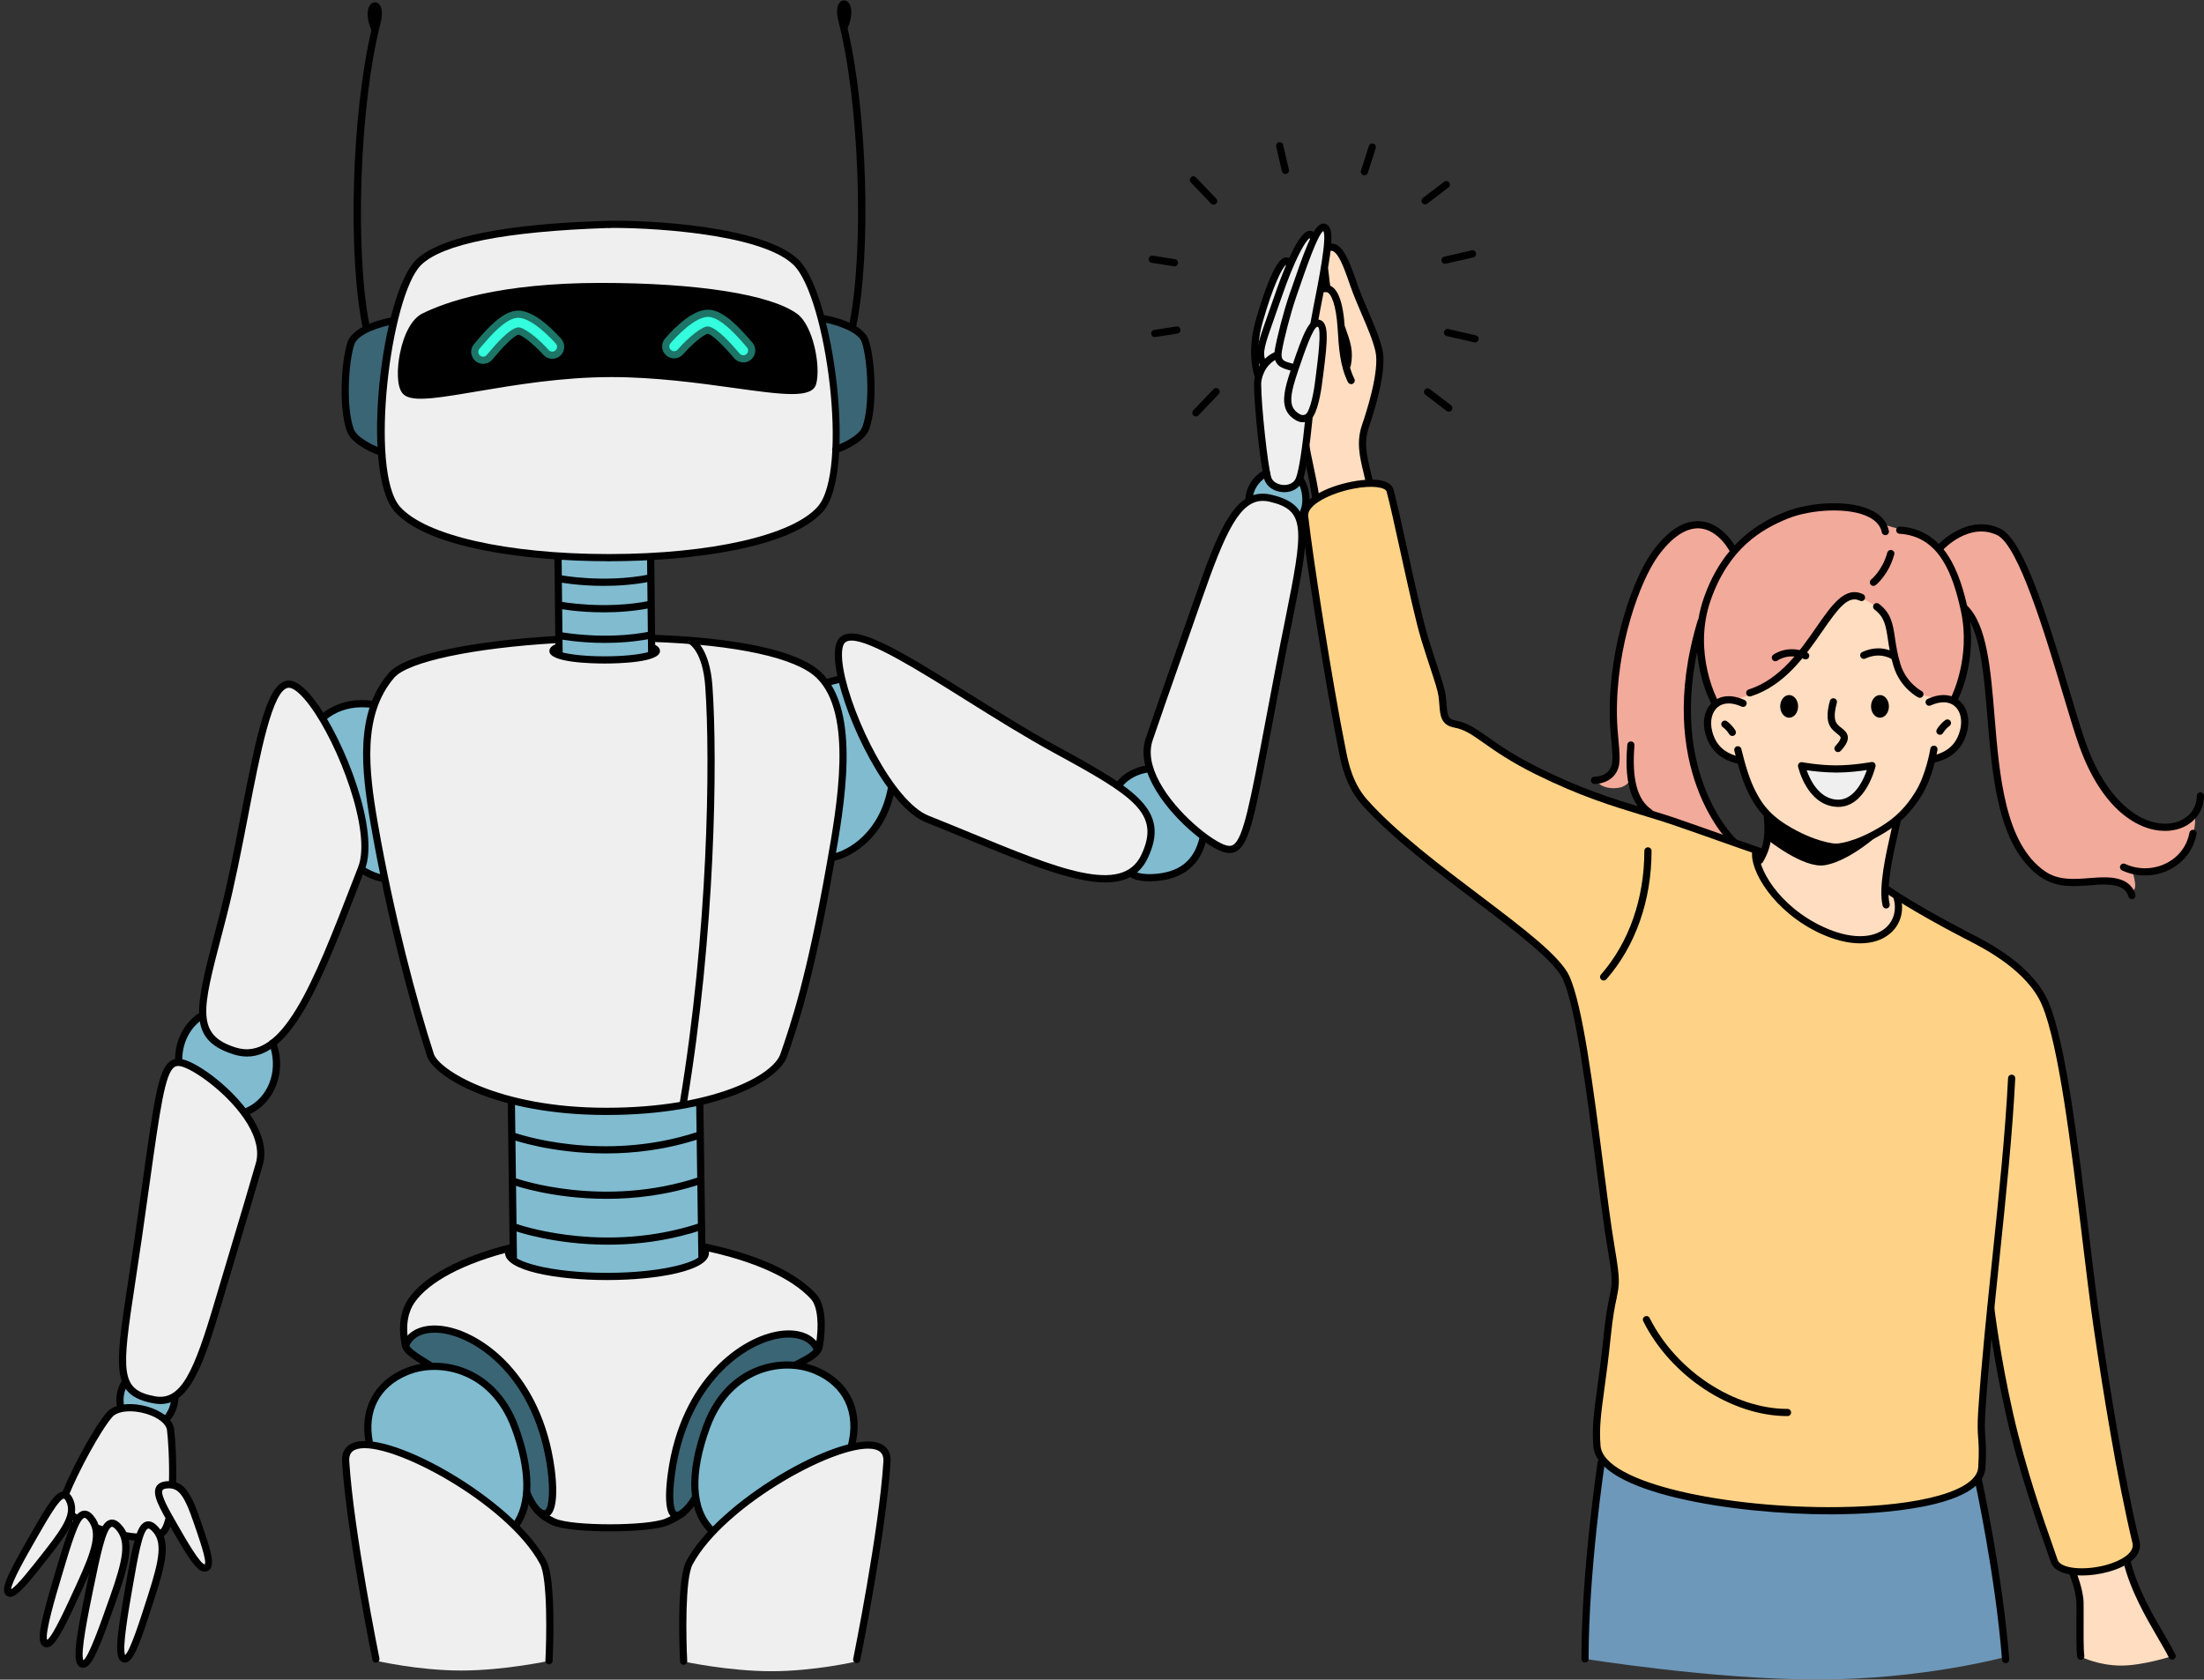 <?xml version="1.0" encoding="UTF-8"?><svg xmlns="http://www.w3.org/2000/svg" xmlns:xlink="http://www.w3.org/1999/xlink" height="381.8" preserveAspectRatio="xMidYMid meet" version="1.0" viewBox="-0.9 -0.1 500.9 381.8" width="500.9" zoomAndPan="magnify"><rect x="-0.9" y="-0.1" width="500.9" height="381.8" fill="#333333" stroke="none"/><defs><clipPath id="a"><path d="M 359 332 L 455 332 L 455 381.68 L 359 381.68 Z M 359 332"/></clipPath></defs><g><g id="change1_1"><path d="M 94.16 59.5 C 94.16 59.5 96.879 56.008 107.703 53.898 C 118.523 51.789 137.223 50.723 137.223 50.723 C 137.223 50.723 164.801 52.5 176.227 56.805 C 183.258 59.449 185.98 72.301 185.98 72.301 C 185.98 72.301 188.719 83.715 189.086 92.895 C 189.414 101.066 189.727 110.141 185.906 115.234 C 177.285 126.727 136.164 126.801 136.164 126.801 C 136.164 126.801 118.828 126.484 106.156 123.551 C 99.246 121.953 88.504 118.98 86.863 110.184 C 86.078 105.961 85.613 100.145 85.703 95.152 C 85.863 86.148 87.516 75.723 89.68 68.625 C 91.516 62.605 94.16 59.5 94.16 59.5" fill="#efefef" fill-rule="evenodd"/></g><g id="change1_2"><path d="M 87.402 154.129 C 92.004 148.621 114.051 146.023 122.766 145.277 C 134.047 144.312 147.68 145.016 147.68 145.016 C 147.68 145.016 161.387 145.254 172.781 147.996 C 181.273 150.043 187.836 152.453 189.98 162.73 C 192.059 172.691 189.406 189.367 186.461 203.68 C 182.293 223.938 176.781 241.008 176.781 241.008 C 176.781 241.008 173.328 244.785 166.945 247.453 C 159.344 250.633 147.863 252.785 137.031 252.684 C 126.23 252.586 112.945 249.879 105.297 246.562 C 98.836 243.762 97.094 240.258 97.094 240.258 C 97.094 240.258 90.984 220.953 86.617 200.527 C 84.453 190.391 82.242 180.77 82.355 171.531 C 82.414 166.629 83.824 158.418 87.402 154.129" fill="#efefef" fill-rule="evenodd"/></g><g id="change1_3"><path d="M 114.66 283.684 L 159.348 283.656 C 159.348 283.656 175.051 287.523 182.848 293.512 C 186.562 296.363 185.504 301.562 185.66 303.57 C 185.988 307.75 180.07 310.082 180.07 310.082 L 156.863 340.598 C 156.863 340.598 154.91 343.777 151.648 345.277 C 147.902 347 142.492 347.074 137.402 346.996 C 132.73 346.926 127.969 347.266 124.527 345.566 C 120.961 343.809 118.805 340.016 118.805 340.016 L 96.559 310.301 C 96.559 310.301 91.227 306.855 91.039 305.641 C 90.77 303.902 90.66 300.727 90.922 299.203 C 91.703 294.73 94.703 292.137 98.699 289.777 C 105.594 285.703 114.66 283.684 114.66 283.684" fill="#efefef" fill-rule="evenodd"/></g><g id="change1_4"><path d="M 78.496 329.566 C 82.625 325.586 96.445 331.32 107.555 339.664 C 119.055 348.309 122.242 353.273 123.27 356.949 C 124.438 361.141 123.898 377.426 123.898 377.426 C 123.898 377.426 113.742 379.633 103.934 379.633 C 94.129 379.633 84.668 377.426 84.668 377.426 C 84.668 377.426 80.527 358.523 78.695 344.348 C 77.777 337.227 77.316 330.707 78.496 329.566" fill="#efefef" fill-rule="evenodd"/></g><g id="change1_5"><path d="M 16.648 333.855 C 16.648 333.855 18.531 329.535 21.074 325.559 C 22.645 323.109 24.031 320.41 26.664 320.059 C 33.574 319.121 37.363 321.449 37.902 324.441 C 38.469 327.602 38.492 336.895 38.492 336.895 L 37.641 345.301 L 36.121 348.789 L 30.699 349.625 L 27.07 349.234 L 15.734 346.492 L 13.781 339.961 L 16.648 333.855" fill="#efefef" fill-rule="evenodd"/></g><g id="change1_6"><path d="M 300.602 51.746 C 300.02 51.246 297.906 53.438 297.906 53.438 C 297.906 53.438 296.688 52.863 295.211 54.441 C 293.73 56.02 291.973 59.758 291.973 59.758 C 291.973 59.758 291.062 59.086 290.008 60.684 C 288.574 62.848 286.766 67.777 285.73 71.355 C 283.93 77.578 284.77 84.648 284.77 84.648 C 284.77 84.648 284.977 92.559 285.809 99.945 C 286.211 103.535 286.262 107.883 287.465 109.465 C 289.117 111.637 292.727 112.074 294.242 109.578 C 296.105 106.527 296.789 94.938 296.789 94.938 C 296.789 94.938 296.332 82.824 298.137 72.398 C 300.094 61.094 302.098 53.027 300.602 51.746" fill="#efefef" fill-rule="evenodd"/></g><g id="change2_1"><path d="M 125.734 126.18 L 147.258 126.688 L 147.094 148.469 C 147.094 148.469 141.645 149.695 136.43 149.789 C 131.215 149.883 126.23 148.844 126.23 148.844 L 125.734 126.18" fill="#80bbd0" fill-rule="evenodd"/></g><g id="change2_2"><path d="M 115.465 250.148 C 115.465 250.148 126.023 252.285 136.645 252.316 C 147.262 252.34 157.934 250.266 157.934 250.266 L 158.73 286.188 C 158.73 286.188 148.082 290.684 135.391 290.172 C 122.242 289.645 115.746 286.301 115.746 286.301 L 115.465 250.148" fill="#80bbd0" fill-rule="evenodd"/></g><g id="change2_3"><path d="M 27.395 314.406 C 30.582 311.496 38.73 312.016 38.73 312.016 C 38.73 312.016 39.328 315.734 38.84 318.352 C 38.355 320.961 36.781 322.477 36.781 322.477 C 36.781 322.477 34.746 321.113 32.629 320.457 C 29.879 319.605 26.477 319.859 26.477 319.859 C 26.477 319.859 25.719 315.938 27.395 314.406" fill="#80bbd0" fill-rule="evenodd"/></g><g id="change2_4"><path d="M 44.414 231.242 L 61.27 237.008 C 61.27 237.008 64.281 245.848 56.621 252.016 C 52.422 255.391 46.004 252.227 46.004 252.227 C 46.004 252.227 40.352 245.645 39.953 240.398 C 39.555 235.152 44.414 231.242 44.414 231.242" fill="#80bbd0" fill-rule="evenodd"/></g><g id="change2_5"><path d="M 72.688 162.848 C 72.688 162.848 75.484 160.656 78.434 160.078 C 81.383 159.496 84.48 160.531 84.48 160.531 C 84.48 160.531 82.039 164.672 82.516 174.488 C 82.992 184.309 86.383 199.801 86.383 199.801 L 79.188 196.312 L 72.688 162.848" fill="#80bbd0" fill-rule="evenodd"/></g><g id="change2_6"><path d="M 187.199 154.969 L 192.668 153.898 L 205.562 154.852 L 201.918 179.496 C 201.918 179.496 199.086 187.473 195.934 190.367 C 192.777 193.262 188.406 194.648 188.406 194.648 C 188.406 194.648 190.84 179.746 190.539 169.828 C 190.234 159.906 187.199 154.969 187.199 154.969" fill="#80bbd0" fill-rule="evenodd"/></g><g id="change2_7"><path d="M 253.812 177.305 L 260.391 174.367 L 271.047 174.207 L 272.691 190.465 C 272.691 190.465 269.621 196.789 265.848 198.484 C 260.809 200.746 255.719 198.738 255.719 198.738 L 253.812 177.305" fill="#80bbd0" fill-rule="evenodd"/></g><g id="change2_8"><path d="M 286.586 107.336 C 286.586 107.336 287.82 110.234 289.832 110.781 C 291.844 111.328 294.629 109.523 294.629 109.523 C 294.629 109.523 296.395 113.66 295.535 115.668 C 294.68 117.684 291.199 117.566 291.199 117.566 C 291.199 117.566 283.961 117.098 283.34 114.359 C 282.375 110.098 286.586 107.336 286.586 107.336" fill="#80bbd0" fill-rule="evenodd"/></g><g id="change3_1"><path d="M 79.215 77.652 C 80.805 73.609 88.508 73.129 88.508 73.129 C 88.508 73.129 86.93 78.676 86.246 86.031 C 85.559 93.383 85.762 102.543 85.762 102.543 C 85.762 102.543 79.117 99.605 78.637 97.438 C 77.785 93.613 76.461 84.66 79.215 77.652" fill="#3a6575" fill-rule="evenodd"/></g><g id="change3_2"><path d="M 185.977 72.594 C 185.977 72.594 194.426 74.168 195.559 76.836 C 198.535 83.867 196.957 93.957 195.961 97.164 C 195.082 100.016 189.184 102.227 189.184 102.227 C 189.184 102.227 189.129 94.859 188.328 87.449 C 187.523 80.043 185.977 72.594 185.977 72.594" fill="#3a6575" fill-rule="evenodd"/></g><g id="change3_3"><path d="M 91.191 305.738 C 91.191 305.738 94.035 298.449 104.723 303.445 C 108.051 305 117.902 311.684 122.059 324.039 C 123.441 328.168 125.492 338.895 124.031 342.934 C 122.895 346.082 119.055 340.242 119.055 340.242 C 119.055 340.242 106.961 316.102 100.676 312.633 C 92.637 308.188 91.191 305.738 91.191 305.738" fill="#3a6575" fill-rule="evenodd"/></g><g id="change3_4"><path d="M 154.316 323.75 C 154.316 323.75 160.242 311.016 166.66 307.426 C 171.336 304.809 178.129 302.508 180.27 303.582 C 181.371 304.137 184.793 305.355 184.629 306.586 C 184.406 308.273 180.309 309.973 180.309 309.973 L 156.93 340.859 C 156.93 340.859 151.719 348.969 151.25 340.27 C 150.777 331.574 154.316 323.75 154.316 323.75" fill="#3a6575" fill-rule="evenodd"/></g><g id="change2_9"><path d="M 90.34 311.98 C 99.395 307.859 106.168 312.031 106.168 312.031 C 106.168 312.031 115.059 316.176 117.953 329.906 C 120.281 340.93 115.957 346.887 115.957 346.887 C 115.957 346.887 107.031 338.684 98.828 334.055 C 90.629 329.422 83.152 328.359 83.152 328.359 C 83.152 328.359 80.254 316.574 90.34 311.98" fill="#80bbd0" fill-rule="evenodd"/></g><g id="change2_10"><path d="M 163.781 316.391 C 170.422 308.621 181.168 309.312 188.062 313.422 C 195.41 317.805 192.445 328.621 192.445 328.621 C 192.445 328.621 184.367 331.555 176.516 336.426 C 168.664 341.297 161.039 348.109 161.039 348.109 C 161.039 348.109 157.301 343.805 157.078 337.375 C 156.828 330.145 160.266 320.5 163.781 316.391" fill="#80bbd0" fill-rule="evenodd"/></g><g clip-path="url(#a)" id="change4_1"><path d="M 363.098 332.125 L 448.586 336.828 C 448.586 336.828 450.961 347.168 452.449 356.816 C 453.938 366.461 454.648 376.609 454.648 376.609 C 454.648 376.609 435.965 381.68 412.234 381.68 C 388.504 381.68 359.547 377.012 359.547 377.012 C 359.547 377.012 359.703 365.535 360.574 354.715 C 361.449 343.895 363.098 332.125 363.098 332.125" fill="#6d98ba" fill-rule="evenodd"/></g><g id="change5_1"><path d="M 295.316 116.238 C 295.316 116.238 297.824 112.98 302.496 111.109 C 309.926 108.141 314.676 110.719 314.676 110.719 C 314.676 110.719 318.977 129.762 321.875 140.82 C 324.77 151.879 326.27 154.953 326.27 154.953 C 326.27 154.953 326.793 162.465 327.93 163.828 C 329.055 165.18 331.977 164.488 333.488 165.836 C 337.496 169.41 346.387 174.59 354.977 178.238 C 363.445 181.832 371.594 183.895 379.809 186.766 C 390.656 190.555 399.605 193.73 399.605 193.73 L 430.426 204.023 C 430.426 204.023 438.234 208.176 446.18 212.645 C 454.039 217.07 462.023 221.781 463.926 227.684 C 470.395 247.75 473.102 281.531 476.848 308.918 C 480.09 332.629 484.82 351.645 484.82 351.645 C 484.82 351.645 483.789 355.398 475.32 357.238 C 470.711 358.242 466.344 355.465 466.344 355.465 C 466.344 355.465 461.441 342.234 457.723 328.449 C 454 314.664 451.461 300.32 451.461 300.32 C 451.461 300.32 449.965 311.426 449.594 320.133 C 449.242 328.406 450.055 334.258 448.535 335.949 C 440.945 344.422 407.41 344.613 386.301 340.969 C 369.371 338.047 363.328 331.801 363.328 331.801 C 363.328 331.801 361.164 330.812 362.09 323.316 C 362.652 318.734 363.492 308.273 364.648 300.863 C 365.387 296.152 367.203 296.73 366.402 290.688 C 366.105 288.43 365.359 283.66 365.047 281.336 C 364.246 275.391 363.23 267.559 362.371 261.559 C 360.055 245.387 358.082 234.164 355.84 223.125 C 354.875 218.402 343.363 210.875 332.383 202.344 C 321.336 193.766 310.82 184.188 310.82 184.188 C 310.82 184.188 308.105 181.207 306.812 178.586 C 305.52 175.969 304.398 172.055 304.398 172.055 C 304.398 172.055 301.59 156.062 299.32 142.105 C 297.051 128.152 295.316 116.238 295.316 116.238" fill="#ffd387" fill-rule="evenodd"/></g><g id="change1_7"><path d="M 199.871 329.727 C 195.742 325.742 181.926 331.477 170.816 339.824 C 159.312 348.465 156.121 353.434 155.098 357.105 C 153.93 361.297 154.469 377.582 154.469 377.582 C 154.469 377.582 164.625 379.789 174.434 379.789 C 184.238 379.789 193.695 377.582 193.695 377.582 C 193.695 377.582 197.84 358.68 199.672 344.504 C 200.594 337.387 201.051 330.863 199.871 329.727" fill="#efefef" fill-rule="evenodd"/></g><g id="change6_1"><path d="M 393.219 125.027 C 393.219 125.027 402.016 115.988 413.566 115.152 C 419.746 114.703 424.473 116.477 426.734 118.668 C 427.855 119.758 431.773 120.121 434.672 121.266 C 437.609 122.422 439.527 124.355 439.527 124.355 C 439.527 124.355 448.617 115.598 455.715 122.695 C 463.566 130.551 467.113 162.973 476.734 178.262 C 479.945 183.367 486.031 187.703 490.492 188.02 C 495.023 188.344 497.898 184.609 497.898 184.609 C 497.898 184.609 498.977 190.586 493.969 195.312 C 489.242 199.777 483.609 197.605 483.609 197.605 C 483.609 197.605 485.902 204.281 482.5 201.637 C 479.094 198.996 468.285 202.141 463.242 198.648 C 460.312 196.621 456.16 191.395 454.477 184.688 C 451.848 174.215 451.555 159.402 450.152 150.156 C 448.699 140.559 446.148 139.758 446.148 139.758 C 446.148 139.758 446.895 144.664 446.109 149.492 C 445.324 154.32 443.004 159.062 443.004 159.062 L 388.75 159.168 C 388.75 159.168 387.484 156.98 386.48 153.383 C 385.477 149.789 384.727 144.781 384.727 144.781 C 384.727 144.781 381.109 158.887 383.043 170.52 C 384.969 182.148 392.441 191.309 392.441 191.309 L 372.738 184.172 L 369.57 177.398 C 369.57 177.398 368.703 178.57 367.352 178.902 C 365.508 179.352 362.957 178.887 362.266 177.688 C 360.812 175.156 367.477 179.945 366.109 168.812 C 365.098 160.562 366.145 148.523 368.523 141.789 C 370.688 135.672 375.816 123.176 380.297 120.344 C 388.504 115.152 393.219 125.027 393.219 125.027" fill="#f2aa9a" fill-rule="evenodd"/></g><g id="change7_1"><path d="M 300.91 56.523 C 300.91 56.523 300.129 60.852 299.273 66.031 C 298.418 71.207 297.297 75.871 297.297 75.871 L 298.215 83.301 C 298.363 83.207 298.484 83.031 298.676 83.109 C 298.992 83.234 299.148 83.562 299.023 83.879 C 298.656 84.793 298.441 85.961 298.289 87.422 C 298.207 88.227 298.062 90.395 298.059 90.469 C 298.043 90.809 297.781 91.066 297.441 91.047 C 297.223 91.031 297.152 90.805 297.059 90.621 L 296.363 93.434 L 296.25 97.211 L 295.633 100.367 L 297.98 112.93 L 310.199 109.5 C 310.199 109.5 308.273 103.391 309.078 98.367 C 310.188 91.469 313.977 84.484 312.355 78.641 C 311.406 75.223 309.707 71.891 308.266 68.414 C 306.957 65.273 305.895 61.926 305.109 59.875 C 303.457 55.551 300.91 56.523 300.91 56.523" fill="#ffddc0" fill-rule="evenodd"/></g><g id="change7_2"><path d="M 394.461 172.234 C 394.461 172.234 390.867 172.676 388.359 168.395 C 385.852 164.117 387.016 160.699 389.219 159.902 C 392.621 158.676 398.902 158.859 405.355 152.492 C 410.363 147.547 415.262 135.555 420.336 135.684 C 422.816 135.746 425.801 137.328 427.332 140.473 C 429.309 144.531 429.676 150.703 431.91 154.422 C 434.492 158.715 439.805 158.641 441.199 158.656 C 446.172 158.703 446.395 164.879 444.703 168.035 C 442.68 171.809 438.109 172.672 438.109 172.672 C 438.109 172.672 436.98 177.488 434.938 180.867 C 432.895 184.246 429.934 186.184 429.934 186.184 L 427.207 201.934 L 430.477 204.02 C 430.477 204.02 430.91 207.762 429.461 209.953 C 427.531 212.879 423.152 214.359 418.617 213.238 C 414.691 212.27 408.145 208.977 404.18 204.992 C 400.141 200.93 398.406 196.816 398.406 196.816 L 401.031 190.441 L 400.562 185.27 C 400.562 185.27 398.355 182.074 396.824 178.816 C 395.305 175.559 394.461 172.234 394.461 172.234" fill="#ffddc0" fill-rule="evenodd"/></g><g id="change7_3"><path d="M 469.973 357.289 C 469.973 357.289 473.828 357.371 476.934 356.719 C 480.047 356.059 482.414 354.664 482.414 354.664 C 482.414 354.664 483.688 358.66 486.125 363.91 C 488.566 369.16 492.84 376.332 492.84 376.332 C 492.84 376.332 486.207 378.508 481.184 378.508 C 476.16 378.508 472.379 376.645 472.379 376.645 C 472.379 376.645 471.758 374.344 471.688 371.387 C 471.613 368.426 471.789 363.828 471.789 363.828 L 469.973 357.289" fill="#ffddc0" fill-rule="evenodd"/></g><g id="change8_1"><path d="M 179.777 71.895 C 174.16 67.785 158.434 65.027 135.656 65.027 C 112.883 65.027 100.766 69.246 95.402 71.93 C 90.84 74.211 89.105 86.371 91.242 88.828 C 94.211 92.238 115.262 84.801 138.039 84.801 C 160.816 84.801 182.457 91.758 183.801 86.98 C 184.812 83.371 183.137 74.352 179.777 71.895" fill-rule="evenodd"/></g><g id="change8_2"><path d="M 135.656 65.844 C 112.809 65.844 100.855 70.113 95.766 72.66 C 93.98 73.555 92.379 76.586 91.59 80.578 C 90.844 84.352 91.141 87.465 91.859 88.289 C 93.047 89.656 99.914 88.5 107.184 87.27 C 115.848 85.805 126.633 83.984 138.039 83.984 C 148.199 83.984 158.137 85.359 166.121 86.469 C 174.523 87.633 182.457 88.73 183.016 86.758 C 183.945 83.445 182.301 74.754 179.297 72.555 C 173.551 68.352 157.238 65.844 135.656 65.844 Z M 94.727 90.539 C 92.723 90.539 91.355 90.199 90.625 89.363 C 89.156 87.676 89.363 83.406 89.988 80.262 C 90.887 75.719 92.773 72.328 95.035 71.195 C 100.258 68.59 112.473 64.211 135.656 64.211 C 157.574 64.211 174.246 66.836 180.262 71.234 C 183.957 73.938 185.68 83.301 184.586 87.199 C 183.648 90.547 176.969 89.621 165.898 88.086 C 157.961 86.984 148.086 85.617 138.039 85.617 C 126.77 85.617 116.062 87.43 107.453 88.883 C 101.895 89.82 97.641 90.539 94.727 90.539"/></g><g id="change9_1"><path d="M 168.035 82.285 C 167.289 82.285 166.547 81.98 166.004 81.379 C 165.879 81.234 165.707 81.043 165.512 80.812 C 161.988 76.75 160.5 75.91 159.953 75.754 C 158.941 75.988 156.328 78.164 154.363 80.426 C 153.379 81.559 151.656 81.684 150.52 80.695 C 149.383 79.711 149.262 77.992 150.246 76.855 C 152.578 74.16 157.047 69.734 160.746 70.355 C 163.742 70.855 166.785 73.965 169.629 77.246 C 169.805 77.445 169.949 77.617 170.062 77.742 C 171.066 78.863 170.973 80.586 169.852 81.59 C 169.332 82.059 168.684 82.285 168.035 82.285" fill="#1c7567"/></g><g id="change10_1"><path d="M 168.035 80.652 C 167.734 80.652 167.438 80.527 167.223 80.289 C 167.098 80.148 166.938 79.965 166.746 79.742 C 165.492 78.301 162.172 74.461 160.117 74.117 C 158.801 73.891 155.465 76.66 153.129 79.352 C 152.734 79.809 152.047 79.855 151.594 79.465 C 151.137 79.066 151.09 78.379 151.484 77.926 C 152.426 76.836 157.285 71.438 160.477 71.969 C 162.969 72.383 165.879 75.41 168.395 78.316 C 168.574 78.527 168.727 78.703 168.848 78.836 C 169.246 79.281 169.211 79.973 168.762 80.371 C 168.555 80.559 168.297 80.652 168.035 80.652" fill="#33ffde"/></g><g id="change8_3"><path d="M 137.277 127.477 C 118.633 127.461 96.102 124.477 88.773 116.156 C 80.918 107.234 85.832 66.539 93.703 58.926 C 101.566 51.32 128.188 50.402 136.938 50.102 L 137.309 50.09 C 137.766 50.078 138.137 50.43 138.152 50.879 C 138.168 51.328 137.816 51.711 137.363 51.723 L 136.992 51.738 C 113.938 52.531 99.758 55.348 94.84 60.102 C 87.812 66.895 82.91 107.02 90.004 115.074 C 95.742 121.594 114.297 125.82 137.281 125.844 C 137.73 125.844 138.098 126.211 138.098 126.66 C 138.098 127.113 137.73 127.477 137.277 127.477"/></g><g id="change8_4"><path d="M 137.656 127.477 C 137.203 127.477 136.84 127.113 136.84 126.66 C 136.84 126.211 137.203 125.844 137.656 125.844 C 160.637 125.82 179.191 121.594 184.934 115.074 C 192.117 106.914 186.863 67.297 179.426 60.102 C 171.695 52.625 144.523 51.594 137.668 51.723 C 137.219 51.734 136.844 51.375 136.836 50.926 C 136.824 50.473 137.184 50.098 137.637 50.09 C 146.234 49.926 172.562 51.191 180.562 58.926 C 188.531 66.629 193.918 107.344 186.16 116.156 C 178.832 124.477 156.301 127.461 137.656 127.477"/></g><g id="change8_5"><path d="M 85.566 103.441 C 85.477 103.441 85.387 103.426 85.297 103.395 C 84.668 103.176 79.129 101.168 77.961 97.977 C 76.004 92.605 76.668 81.996 78.055 77.742 C 79.383 73.664 87.156 72.215 88.043 72.062 C 88.484 71.988 88.906 72.285 88.984 72.73 C 89.062 73.172 88.766 73.594 88.32 73.672 C 86.191 74.039 80.477 75.582 79.609 78.246 C 78.285 82.309 77.707 92.512 79.496 97.418 C 80.262 99.508 84.332 101.328 85.836 101.852 C 86.262 102 86.484 102.465 86.34 102.895 C 86.219 103.23 85.906 103.441 85.566 103.441"/></g><g id="change8_6"><path d="M 189.031 102.938 C 188.691 102.938 188.375 102.727 188.258 102.391 C 188.113 101.965 188.336 101.496 188.766 101.348 C 190.266 100.824 194.336 99.004 195.098 96.914 C 196.887 92.012 196.312 81.809 194.988 77.746 C 194.121 75.078 188.406 73.539 186.277 73.172 C 185.836 73.094 185.535 72.672 185.613 72.227 C 185.688 71.781 186.109 71.48 186.555 71.559 C 187.438 71.711 195.219 73.164 196.543 77.238 C 197.93 81.496 198.594 92.105 196.637 97.477 C 195.473 100.664 189.93 102.676 189.301 102.895 C 189.211 102.922 189.121 102.938 189.031 102.938"/></g><g id="change8_7"><path d="M 82.344 75.191 C 81.965 75.191 81.625 74.926 81.547 74.539 C 78.07 57.492 79.043 25.891 83.508 6.777 C 82.211 3.719 82.543 1.559 83.453 0.773 C 83.914 0.383 84.504 0.324 84.992 0.633 C 85.949 1.223 86.16 2.949 85.566 5.246 C 80.832 23.562 79.656 57.078 83.145 74.211 C 83.234 74.652 82.949 75.086 82.512 75.176 C 82.453 75.188 82.398 75.191 82.344 75.191"/></g><g id="change8_8"><path d="M 192.895 74.754 C 192.84 74.754 192.781 74.746 192.727 74.734 C 192.285 74.648 192 74.215 192.09 73.773 C 195.582 56.641 194.402 23.125 189.672 4.809 C 189.074 2.512 189.293 0.785 190.242 0.191 C 190.73 -0.113 191.32 -0.059 191.781 0.336 C 192.691 1.121 193.027 3.277 191.73 6.34 C 196.195 25.449 197.168 57.055 193.691 74.098 C 193.613 74.484 193.273 74.754 192.895 74.754"/></g><g id="change9_2"><path d="M 116.848 75.949 Z M 108.898 82.609 C 108.266 82.609 107.625 82.391 107.109 81.938 C 105.977 80.949 105.855 79.23 106.848 78.098 C 106.957 77.969 107.102 77.797 107.27 77.594 C 110.07 74.27 113.066 71.117 116.055 70.574 C 119.742 69.898 124.273 74.266 126.645 76.926 C 127.645 78.047 127.551 79.77 126.426 80.77 C 125.305 81.77 123.582 81.672 122.578 80.551 C 120.586 78.32 117.941 76.18 116.922 75.961 C 116.379 76.125 114.902 76.988 111.441 81.102 C 111.246 81.336 111.082 81.527 110.953 81.676 C 110.414 82.293 109.66 82.609 108.898 82.609" fill="#1c7567"/></g><g id="change10_2"><path d="M 108.898 80.977 C 108.645 80.977 108.391 80.887 108.184 80.707 C 107.73 80.312 107.684 79.621 108.078 79.172 C 108.195 79.035 108.344 78.855 108.523 78.645 C 110.996 75.703 113.863 72.637 116.348 72.184 C 119.527 71.605 124.469 76.938 125.426 78.012 C 125.824 78.461 125.785 79.152 125.336 79.551 C 124.887 79.949 124.199 79.91 123.797 79.465 C 121.43 76.809 118.039 74.086 116.738 74.328 C 114.691 74.699 111.422 78.586 110.191 80.051 C 110.004 80.273 109.844 80.461 109.723 80.602 C 109.508 80.852 109.203 80.977 108.898 80.977" fill="#33ffde"/></g><g id="change8_9"><path d="M 126.152 148.859 C 125.707 148.859 125.34 148.5 125.336 148.051 L 125.109 126.852 C 125.105 126.402 125.469 126.031 125.918 126.027 C 126.367 126.016 126.738 126.387 126.742 126.836 L 126.969 148.035 C 126.973 148.484 126.613 148.855 126.16 148.859 C 126.156 148.859 126.156 148.859 126.152 148.859"/></g><g id="change8_10"><path d="M 147.203 149.199 C 146.754 149.199 146.391 148.836 146.387 148.391 L 146.16 127.188 C 146.156 126.738 146.516 126.367 146.969 126.363 C 147.438 126.375 147.789 126.723 147.797 127.172 L 148.02 148.371 C 148.023 148.824 147.66 149.195 147.211 149.199 C 147.211 149.199 147.203 149.199 147.203 149.199"/></g><g id="change8_11"><path d="M 147.531 148.125 L 147.539 148.125 Z M 136.523 150.727 C 133.574 150.727 123.957 150.523 123.957 147.891 C 123.957 146.848 125.238 146.391 125.66 146.242 C 126.086 146.09 126.555 146.312 126.703 146.738 C 126.855 147.164 126.633 147.629 126.207 147.781 C 126.098 147.82 126.004 147.859 125.926 147.895 C 127.129 148.398 130.738 149.094 136.523 149.094 C 142.312 149.094 145.922 148.398 147.125 147.895 C 147.086 147.875 147.043 147.859 146.996 147.84 C 146.578 147.676 146.371 147.199 146.535 146.777 C 146.703 146.359 147.18 146.156 147.598 146.32 C 147.969 146.465 149.094 146.91 149.094 147.891 C 149.094 150.523 139.473 150.727 136.523 150.727"/></g><g id="change8_12"><path d="M 136.562 146.043 C 130.789 146.043 126.59 145.246 126.324 145.195 C 125.879 145.109 125.59 144.684 125.676 144.238 C 125.762 143.797 126.184 143.504 126.633 143.59 C 126.734 143.609 136.684 145.488 146.934 143.438 C 147.371 143.348 147.809 143.637 147.895 144.078 C 147.984 144.52 147.699 144.953 147.254 145.039 C 143.473 145.797 139.773 146.043 136.562 146.043"/></g><g id="change8_13"><path d="M 136.32 139.094 C 130.551 139.094 126.355 138.301 126.09 138.246 C 125.645 138.164 125.355 137.73 125.441 137.289 C 125.527 136.848 125.949 136.555 126.398 136.645 C 126.5 136.66 136.445 138.539 146.699 136.488 C 147.141 136.402 147.574 136.684 147.66 137.129 C 147.75 137.57 147.465 138 147.02 138.09 C 143.238 138.848 139.535 139.094 136.32 139.094"/></g><g id="change8_14"><path d="M 136.324 133.078 C 130.551 133.078 126.355 132.285 126.09 132.234 C 125.645 132.148 125.355 131.719 125.441 131.277 C 125.527 130.836 125.949 130.543 126.398 130.629 C 126.5 130.648 136.449 132.527 146.699 130.473 C 147.141 130.391 147.574 130.676 147.66 131.117 C 147.75 131.559 147.465 131.988 147.02 132.078 C 143.238 132.836 139.535 133.078 136.324 133.078"/></g><g id="change8_15"><path d="M 136.902 253.348 C 111.484 253.348 97.613 244.504 96.148 239.992 C 92.383 228.426 87.043 208.516 83.355 187.316 C 81.184 174.828 79.711 161.883 87.457 152.879 C 91.625 148.039 109.922 145.355 125.652 144.453 C 126.113 144.43 126.492 144.773 126.516 145.227 C 126.543 145.676 126.199 146.062 125.746 146.086 C 106.695 147.176 91.805 150.336 88.699 153.945 C 81.414 162.41 82.859 174.934 84.965 187.035 C 88.641 208.148 93.953 227.973 97.703 239.484 C 98.836 242.965 112.156 251.711 136.902 251.711 C 161.027 251.711 174.773 244.406 176.465 239.473 C 178.961 232.203 182.379 222.246 186.93 196.625 L 186.953 196.496 C 189.383 182.832 193.051 162.184 184.688 153.996 C 180.035 149.445 166.402 146.465 147.289 145.816 C 146.836 145.805 146.484 145.426 146.496 144.973 C 146.516 144.523 146.906 144.18 147.344 144.184 C 158.812 144.57 179.07 146.211 185.828 152.828 C 194.812 161.621 191.051 182.781 188.562 196.785 L 188.539 196.91 C 183.965 222.66 180.523 232.684 178.012 240.004 C 176.109 245.543 162.102 253.348 136.902 253.348"/></g><g id="change8_16"><path d="M 154.395 251.477 C 154.352 251.477 154.305 251.473 154.258 251.469 C 153.816 251.391 153.516 250.973 153.59 250.523 C 160.023 211.926 160.578 172.82 159.383 155.953 C 158.82 148.039 155.812 146.34 155.781 146.324 C 155.391 146.113 155.234 145.621 155.438 145.227 C 155.641 144.828 156.113 144.664 156.516 144.859 C 156.676 144.938 160.379 146.855 161.016 155.84 C 162.215 172.781 161.656 212.055 155.199 250.793 C 155.133 251.195 154.785 251.477 154.395 251.477"/></g><g id="change8_17"><path d="M 115.77 286.523 C 115.324 286.523 114.961 286.164 114.953 285.715 L 114.496 250.645 C 114.488 250.191 114.852 249.824 115.301 249.816 C 115.305 249.816 115.309 249.816 115.312 249.816 C 115.758 249.816 116.125 250.176 116.133 250.621 L 116.59 285.691 C 116.594 286.145 116.234 286.516 115.781 286.523 C 115.777 286.523 115.773 286.523 115.77 286.523"/></g><g id="change8_18"><path d="M 158.625 286.355 C 158.18 286.355 157.816 285.996 157.809 285.551 L 157.324 251.203 C 157.32 250.754 157.684 250.383 158.133 250.375 C 158.137 250.375 158.141 250.375 158.145 250.375 C 158.59 250.375 158.953 250.73 158.961 251.18 L 159.445 285.527 C 159.449 285.977 159.09 286.348 158.641 286.355 C 158.637 286.355 158.633 286.355 158.625 286.355"/></g><g id="change8_19"><path d="M 136.785 262.09 C 124.523 262.09 115.816 259.039 115.684 258.992 C 115.258 258.84 115.035 258.371 115.191 257.949 C 115.344 257.523 115.809 257.297 116.234 257.453 C 116.43 257.523 135.98 264.355 157.648 257.191 C 158.078 257.043 158.539 257.277 158.684 257.711 C 158.82 258.137 158.59 258.602 158.164 258.738 C 150.547 261.262 143.184 262.09 136.785 262.09"/></g><g id="change8_20"><path d="M 136.984 272.41 C 124.719 272.41 116.016 269.355 115.883 269.309 C 115.457 269.156 115.238 268.688 115.391 268.266 C 115.543 267.84 116.008 267.617 116.434 267.77 C 116.629 267.844 136.18 274.676 157.844 267.508 C 158.273 267.359 158.738 267.598 158.879 268.023 C 159.02 268.453 158.789 268.918 158.359 269.059 C 150.742 271.578 143.379 272.41 136.984 272.41"/></g><g id="change8_21"><path d="M 137.293 282.832 C 125.023 282.832 116.301 279.77 116.18 279.727 C 115.754 279.574 115.535 279.105 115.688 278.68 C 115.836 278.254 116.305 278.031 116.73 278.188 C 116.902 278.25 133.852 284.184 153.633 279.23 C 155.164 278.848 156.684 278.406 158.145 277.922 C 158.574 277.777 159.035 278.012 159.176 278.441 C 159.316 278.871 159.086 279.332 158.66 279.477 C 157.156 279.973 155.602 280.426 154.027 280.816 C 148.082 282.309 142.383 282.832 137.293 282.832"/></g><g id="change8_22"><path d="M 137.055 290.871 C 125.535 290.871 113.883 288.754 113.883 284.707 C 113.883 284.051 114.176 283.426 114.762 282.852 C 115.086 282.535 115.602 282.543 115.918 282.859 C 116.234 283.184 116.23 283.703 115.906 284.02 C 115.645 284.273 115.516 284.504 115.516 284.707 C 115.516 286.551 123.906 289.234 137.055 289.234 C 150.203 289.234 158.594 286.551 158.594 284.707 C 158.594 284.52 158.48 284.309 158.262 284.078 C 157.953 283.75 157.969 283.23 158.293 282.922 C 158.621 282.609 159.141 282.625 159.449 282.953 C 159.965 283.5 160.227 284.094 160.227 284.707 C 160.227 288.754 148.57 290.871 137.055 290.871"/></g><g id="change8_23"><path d="M 137.75 347.992 C 132.164 347.992 126.602 347.516 124.555 346.559 C 120.973 344.887 119.438 342.676 118.125 339.656 C 117.945 339.242 118.133 338.762 118.547 338.578 C 118.965 338.398 119.441 338.59 119.621 339.008 C 120.812 341.742 122.117 343.617 125.246 345.074 C 129 346.836 146.395 346.828 150.398 345.07 C 153.004 343.93 154.816 342.727 156.391 339.973 C 156.613 339.582 157.113 339.441 157.504 339.668 C 157.898 339.895 158.035 340.395 157.809 340.785 C 156.02 343.918 153.898 345.32 151.055 346.57 C 148.891 347.52 143.309 347.992 137.75 347.992"/></g><g id="change8_24"><path d="M 179.812 311.059 C 179.512 311.059 179.227 310.895 179.082 310.613 C 178.875 310.211 179.035 309.719 179.438 309.516 L 179.715 309.371 C 182.254 308.066 184.262 307.043 184.48 305.816 C 185.324 301.105 184.902 296.855 183.438 295.23 C 179.102 290.441 170.352 286.492 158.805 284.109 C 158.363 284.02 158.078 283.586 158.168 283.145 C 158.258 282.703 158.695 282.414 159.133 282.508 C 167.543 284.242 178.797 287.668 184.648 294.137 C 186.855 296.574 186.84 301.914 186.09 306.105 C 185.727 308.129 183.52 309.262 180.461 310.828 L 180.184 310.969 C 180.062 311.027 179.938 311.059 179.812 311.059"/></g><g id="change8_25"><path d="M 96.844 311.102 C 96.691 311.102 96.543 311.059 96.41 310.973 L 95.496 310.406 C 92.652 308.645 90.773 307.477 90.43 305.828 C 89.312 300.453 90.621 297.051 91.914 295.145 C 95.391 290.02 103.883 285.48 115.215 282.688 C 115.652 282.578 116.098 282.848 116.207 283.285 C 116.312 283.727 116.047 284.168 115.605 284.277 C 104.66 286.969 96.52 291.266 93.266 296.062 C 92.148 297.707 91.031 300.684 92.031 305.496 C 92.23 306.457 94.051 307.586 96.359 309.02 L 97.277 309.586 C 97.66 309.824 97.773 310.332 97.535 310.715 C 97.379 310.961 97.113 311.102 96.844 311.102"/></g><g id="change8_26"><path d="M 123.871 378.227 C 123.859 378.227 123.844 378.227 123.828 378.223 C 123.379 378.199 123.031 377.812 123.055 377.363 C 123.312 372.379 123.59 358.711 121.832 355.426 C 114.453 341.629 87.59 327.207 80.273 329.289 C 78.949 329.668 78.379 330.539 78.473 332.031 C 79.473 348.02 85.273 376.574 85.332 376.859 C 85.422 377.305 85.133 377.738 84.695 377.828 C 84.25 377.91 83.82 377.633 83.73 377.188 C 83.668 376.902 77.852 348.234 76.84 332.133 C 76.695 329.875 77.758 328.309 79.828 327.719 C 88.508 325.25 115.938 340.938 123.273 354.656 C 125.605 359.012 124.727 376.699 124.688 377.449 C 124.664 377.887 124.305 378.227 123.871 378.227"/></g><g id="change8_27"><path d="M 154.465 378.328 C 154.031 378.328 153.672 377.988 153.648 377.555 C 153.609 376.801 152.73 359.117 155.062 354.762 C 162.398 341.043 189.82 325.355 198.508 327.82 C 200.578 328.41 201.641 329.977 201.496 332.234 C 200.488 348.344 194.664 377.008 194.609 377.293 C 194.516 377.734 194.086 378.023 193.641 377.93 C 193.203 377.84 192.914 377.406 193.008 376.965 C 193.062 376.68 198.863 348.125 199.867 332.133 C 199.961 330.641 199.387 329.77 198.062 329.395 C 190.738 327.301 163.883 341.734 156.504 355.531 C 154.746 358.812 155.023 372.48 155.281 377.469 C 155.305 377.922 154.957 378.305 154.508 378.328 C 154.492 378.328 154.477 378.328 154.465 378.328"/></g><g id="change8_28"><path d="M 116.312 347.422 C 116.148 347.422 115.98 347.371 115.836 347.266 C 115.469 347 115.387 346.488 115.652 346.121 C 118.91 341.641 118.82 334.035 115.395 324.723 C 112.738 317.488 108.172 314.227 104.809 312.758 C 100.602 310.922 95.723 310.816 91.754 312.477 C 85.391 315.137 82.496 320.621 83.816 327.535 C 83.898 327.98 83.605 328.406 83.164 328.488 C 82.719 328.582 82.289 328.285 82.207 327.844 C 80.758 320.215 84.09 313.906 91.125 310.969 C 95.496 309.141 100.855 309.246 105.461 311.258 C 109.117 312.852 114.074 316.387 116.93 324.156 C 120.547 334 120.566 342.145 116.977 347.082 C 116.816 347.305 116.566 347.422 116.312 347.422"/></g><g id="change8_29"><path d="M 160.949 348.688 C 160.75 348.688 160.551 348.613 160.395 348.469 C 155.348 343.773 154.836 335.031 158.945 323.852 C 161.801 316.074 166.758 312.543 170.414 310.949 C 175.02 308.941 180.379 308.836 184.75 310.66 C 192.273 313.805 195.5 320.605 193.371 328.852 C 193.258 329.289 192.812 329.547 192.375 329.438 C 191.938 329.324 191.676 328.883 191.789 328.441 C 193.691 321.055 190.828 314.973 184.117 312.168 C 180.152 310.512 175.273 310.613 171.066 312.449 C 167.703 313.914 163.137 317.184 160.48 324.41 C 156.609 334.938 156.977 343.055 161.508 347.27 C 161.84 347.578 161.859 348.094 161.551 348.426 C 161.391 348.598 161.172 348.688 160.949 348.688"/></g><g id="change8_30"><path d="M 122.848 344.824 C 122.367 344.824 121.777 344.652 121.074 344.152 C 120.707 343.891 120.621 343.383 120.883 343.016 C 121.148 342.645 121.656 342.559 122.023 342.824 C 122.23 342.973 122.738 343.297 122.984 343.152 C 123.895 342.602 124.141 338.461 123.523 333.918 C 120.734 313.309 107.723 304.117 99.66 302.969 C 95.969 302.441 93.152 303.508 92.121 305.828 C 91.934 306.238 91.453 306.426 91.039 306.242 C 90.629 306.059 90.441 305.578 90.625 305.164 C 91.973 302.137 95.438 300.711 99.891 301.352 C 108.445 302.57 122.23 312.191 125.145 333.699 C 125.523 336.496 126.152 343.152 123.828 344.555 C 123.582 344.699 123.254 344.824 122.848 344.824"/></g><g id="change8_31"><path d="M 152.938 345.176 C 152.535 345.176 152.219 345.055 151.977 344.91 C 151.41 344.57 149.695 343.535 150.875 334.828 C 153.785 313.332 167.664 303.699 176.281 302.469 C 180.773 301.82 184.258 303.25 185.605 306.277 C 185.789 306.691 185.602 307.176 185.188 307.355 C 184.773 307.539 184.293 307.352 184.109 306.941 C 183.078 304.621 180.238 303.551 176.512 304.086 C 168.387 305.246 155.281 314.449 152.492 335.047 C 151.676 341.094 152.348 343.227 152.82 343.512 C 152.984 343.609 153.379 343.465 153.84 343.133 C 154.211 342.867 154.719 342.953 154.98 343.32 C 155.242 343.688 155.16 344.199 154.793 344.461 C 154.047 344.992 153.434 345.176 152.938 345.176"/></g><g id="change8_32"><path d="M 72.527 163.809 C 72.297 163.809 72.07 163.711 71.906 163.523 C 71.613 163.184 71.648 162.668 71.992 162.371 C 74.434 160.266 77.668 159.082 81.09 159.039 C 82.047 159.031 82.98 159.082 83.859 159.195 C 84.309 159.254 84.621 159.664 84.562 160.113 C 84.508 160.559 84.105 160.879 83.648 160.816 C 82.844 160.715 81.988 160.66 81.109 160.676 C 78.07 160.715 75.211 161.754 73.059 163.609 C 72.906 163.742 72.715 163.809 72.527 163.809"/></g><g id="change8_33"><path d="M 86.391 200.414 C 86.352 200.414 86.312 200.414 86.277 200.41 C 83.961 200.09 81.336 198.82 78.688 196.734 C 78.332 196.453 78.273 195.938 78.551 195.586 C 78.828 195.23 79.344 195.172 79.699 195.449 C 82.121 197.355 84.473 198.512 86.5 198.789 C 86.949 198.852 87.258 199.266 87.199 199.711 C 87.141 200.121 86.789 200.414 86.391 200.414"/></g><g id="change8_34"><path d="M 187.09 155.879 C 186.754 155.879 186.438 155.672 186.32 155.34 C 186.168 154.914 186.387 154.445 186.812 154.293 C 187.695 153.977 188.645 153.723 189.645 153.527 C 190.477 153.367 191.316 153.273 192.152 153.258 C 192.59 153.25 192.977 153.602 192.992 154.055 C 193 154.508 192.645 154.883 192.191 154.891 C 191.449 154.906 190.695 154.988 189.957 155.133 C 189.039 155.309 188.164 155.547 187.363 155.832 C 187.273 155.863 187.18 155.879 187.09 155.879"/></g><g id="change8_35"><path d="M 188.648 195.574 L 188.422 194.781 L 188.285 193.977 L 188.348 193.965 C 191.848 193.254 199.012 189.176 200.906 178.867 C 200.988 178.426 201.41 178.133 201.859 178.211 C 202.305 178.293 202.598 178.719 202.516 179.164 C 200.461 190.332 192.547 194.781 188.648 195.574"/></g><g id="change1_8"><path d="M 49.781 208.055 C 55.609 185.414 58.32 155.977 64.586 155.43 C 70.848 154.879 85.523 186.312 81.27 197.242 C 71.574 222.176 64.348 242.602 52.367 238.777 C 41.801 235.402 44.648 228.016 49.781 208.055" fill="#efefef" fill-rule="evenodd"/></g><g id="change8_36"><path d="M 49.781 208.055 L 49.793 208.055 Z M 64.754 156.238 C 64.719 156.238 64.688 156.242 64.656 156.242 C 61.047 156.559 58.242 171.074 55.527 185.113 C 54.027 192.848 52.48 200.848 50.574 208.258 C 50.195 209.742 49.824 211.152 49.473 212.504 C 45.062 229.41 43.574 235.109 52.613 237.996 C 63.285 241.41 70.266 223.379 79.105 200.559 L 80.508 196.949 C 83.613 188.961 76.012 168.98 69.402 160.172 C 67.543 157.695 65.82 156.238 64.754 156.238 Z M 55.25 240.066 C 54.238 240.066 53.199 239.898 52.117 239.555 C 41.598 236.191 43.441 229.137 47.891 212.09 C 48.242 210.742 48.609 209.328 48.988 207.852 C 50.887 200.488 52.43 192.516 53.918 184.805 C 57.598 165.793 59.902 155.02 64.512 154.613 C 66.234 154.461 68.32 156.004 70.707 159.191 C 77.504 168.25 85.43 188.801 82.031 197.539 L 80.629 201.148 C 72.293 222.664 65.551 240.062 55.25 240.066"/></g><g id="change1_9"><path d="M 239.195 170.406 C 218.664 159.23 195.281 141.145 190.609 145.352 C 185.938 149.559 198.926 181.723 209.82 186.07 C 234.672 195.977 253.863 205.934 259.234 194.562 C 263.969 184.531 257.301 180.262 239.195 170.406" fill="#efefef" fill-rule="evenodd"/></g><g id="change8_37"><path d="M 192.625 145.512 C 191.992 145.512 191.496 145.652 191.156 145.957 C 190.367 146.668 190.23 148.965 190.793 152.105 C 192.73 162.945 202.16 182.133 210.125 185.309 C 213.402 186.617 216.586 187.926 219.652 189.184 C 239.688 197.43 254.168 203.379 258.492 194.211 C 262.914 184.848 256.887 180.969 238.809 171.125 C 232.086 167.465 225.18 163.145 218.504 158.965 C 207.91 152.336 197.004 145.512 192.625 145.512 Z M 250.301 200.488 C 242.832 200.488 232.059 196.059 219.031 190.699 C 215.973 189.438 212.793 188.133 209.52 186.828 C 200.805 183.352 191.176 163.543 189.184 152.395 C 188.484 148.473 188.781 145.898 190.062 144.742 C 193.504 141.645 202.957 147.309 219.367 157.578 C 226.023 161.746 232.91 166.055 239.586 169.688 C 257.402 179.387 265.062 184.125 259.969 194.91 C 258.098 198.883 254.797 200.488 250.301 200.488"/></g><g id="change8_38"><path d="M 260.305 200.238 C 257.176 200.238 256.023 199.309 255.898 199.199 C 255.559 198.898 255.523 198.387 255.824 198.047 C 256.121 197.707 256.637 197.676 256.977 197.969 C 256.98 197.969 257.984 198.695 260.883 198.59 C 267.031 198.359 270.594 195.559 271.77 190.023 C 271.867 189.582 272.297 189.297 272.742 189.395 C 273.184 189.488 273.465 189.922 273.371 190.363 C 272.031 196.648 267.852 199.969 260.941 200.227 C 260.723 200.23 260.512 200.238 260.305 200.238"/></g><g id="change8_39"><path d="M 253.605 178.875 C 253.426 178.875 253.242 178.816 253.09 178.691 C 252.742 178.406 252.688 177.895 252.977 177.543 C 254.562 175.598 257.129 174.227 259.844 173.879 C 260.277 173.816 260.695 174.137 260.758 174.582 C 260.812 175.031 260.496 175.441 260.051 175.496 C 257.777 175.789 255.551 176.973 254.238 178.574 C 254.078 178.773 253.844 178.875 253.605 178.875"/></g><g id="change8_40"><path d="M 39.707 241.875 C 39.266 241.875 38.902 241.52 38.895 241.074 C 38.797 236.715 40.73 232.711 44.055 230.363 C 44.422 230.105 44.934 230.191 45.191 230.562 C 45.453 230.934 45.363 231.441 44.996 231.703 C 42.117 233.73 40.445 237.223 40.527 241.039 C 40.535 241.492 40.176 241.863 39.727 241.875 C 39.719 241.875 39.715 241.875 39.707 241.875"/></g><g id="change8_41"><path d="M 54.598 253.609 C 54.258 253.609 53.945 253.395 53.828 253.059 C 53.676 252.637 53.902 252.168 54.328 252.02 C 59.277 250.293 62.074 244.727 60.828 239.062 C 60.699 238.469 60.523 237.875 60.305 237.305 C 60.145 236.883 60.355 236.41 60.777 236.25 C 61.203 236.094 61.672 236.305 61.836 236.727 C 62.078 237.371 62.277 238.039 62.426 238.715 C 63.848 245.18 60.598 251.562 54.863 253.562 C 54.777 253.594 54.688 253.609 54.598 253.609"/></g><g id="change1_10"><path d="M 30.52 281.336 C 35.336 247.836 35.602 240.457 40.371 241.484 C 45.141 242.512 60.809 254.793 58.027 264.523 C 55.824 272.234 51.227 287.387 48.723 295.863 C 44.055 311.695 40.977 319.352 34.199 318.105 C 23.793 316.195 26.469 309.48 30.52 281.336" fill="#efefef" fill-rule="evenodd"/></g><g id="change8_42"><path d="M 31.328 281.453 C 30.785 285.211 30.27 288.594 29.805 291.625 C 26.695 311.961 26.363 315.836 34.348 317.301 C 40.23 318.367 43.172 311.797 47.938 295.633 C 48.871 292.465 50.098 288.371 51.387 284.078 C 53.586 276.727 55.863 269.129 57.242 264.301 C 57.984 261.703 57.344 258.695 55.344 255.352 C 51.371 248.734 43.145 242.918 40.199 242.281 C 39.555 242.145 39.102 242.203 38.715 242.473 C 36.605 243.945 35.496 251.859 33.062 269.195 C 32.555 272.832 31.984 276.902 31.328 281.453 Z M 35.578 319.055 C 35.09 319.055 34.582 319.008 34.051 318.91 C 24.258 317.109 25.168 311.145 28.191 291.379 C 28.652 288.348 29.168 284.977 29.711 281.223 C 30.363 276.672 30.934 272.602 31.445 268.969 C 34.168 249.555 35.086 243.016 37.777 241.133 C 38.547 240.598 39.449 240.449 40.543 240.684 C 44.203 241.473 52.613 247.625 56.742 254.512 C 58.988 258.258 59.688 261.703 58.816 264.75 C 57.434 269.586 55.156 277.191 52.953 284.551 C 51.668 288.836 50.441 292.93 49.508 296.094 C 45.348 310.199 42.227 319.055 35.578 319.055"/></g><g id="change8_43"><path d="M 36.957 323.219 C 36.766 323.219 36.566 323.148 36.41 323.008 C 36.078 322.707 36.047 322.188 36.352 321.852 C 37.016 321.117 37.508 320.203 37.777 319.219 C 37.941 318.605 38.023 317.977 38.008 317.359 C 38 316.91 38.359 316.535 38.812 316.527 C 39.262 316.5 39.637 316.875 39.645 317.328 C 39.66 318.102 39.559 318.883 39.355 319.645 C 39.02 320.879 38.402 322.02 37.566 322.945 C 37.406 323.125 37.18 323.219 36.957 323.219"/></g><g id="change8_44"><path d="M 26.578 320.707 C 26.211 320.707 25.879 320.461 25.785 320.094 C 25.441 318.758 25.457 317.328 25.828 315.965 C 26.047 315.156 26.383 314.398 26.824 313.703 C 27.066 313.324 27.574 313.215 27.953 313.457 C 28.336 313.699 28.445 314.203 28.203 314.586 C 27.848 315.141 27.582 315.746 27.406 316.395 C 27.109 317.488 27.094 318.625 27.367 319.684 C 27.477 320.125 27.215 320.57 26.777 320.684 C 26.711 320.699 26.641 320.707 26.578 320.707"/></g><g id="change8_45"><path d="M 13.973 340.355 C 13.871 340.355 13.77 340.336 13.672 340.301 C 13.25 340.133 13.047 339.656 13.215 339.238 C 15.387 333.773 20.496 324.27 23.363 320.957 C 25.309 318.715 29.492 318.707 32.777 319.699 C 35.414 320.496 38.348 322.246 38.672 324.77 C 38.988 327.227 39.258 332.391 39.133 337.117 C 39.117 337.57 38.738 337.887 38.293 337.914 C 37.84 337.898 37.484 337.523 37.496 337.07 C 37.637 331.863 37.297 326.891 37.051 324.977 C 36.867 323.535 35.004 322.078 32.305 321.266 C 29.066 320.285 25.828 320.609 24.598 322.027 C 21.879 325.168 16.816 334.605 14.73 339.844 C 14.605 340.164 14.297 340.355 13.973 340.355"/></g><g id="change8_46"><path d="M 35.41 349.477 C 35.113 349.477 34.828 349.316 34.68 349.031 C 34.477 348.633 34.637 348.141 35.039 347.934 C 35.336 347.781 35.566 347.602 35.734 347.395 C 35.961 347.109 36.301 346.508 36.621 345.266 C 36.734 344.824 37.176 344.566 37.617 344.676 C 38.055 344.785 38.316 345.23 38.203 345.668 C 37.887 346.914 37.492 347.812 37.008 348.418 C 36.699 348.805 36.285 349.133 35.781 349.391 C 35.664 349.449 35.535 349.477 35.41 349.477"/></g><g id="change8_47"><path d="M 30.43 350.141 C 30.414 350.141 30.398 350.141 30.383 350.137 C 29.359 350.074 28.266 349.941 27.125 349.734 C 26.68 349.656 26.387 349.23 26.465 348.785 C 26.547 348.344 26.973 348.051 27.414 348.125 C 28.492 348.32 29.523 348.449 30.48 348.508 C 30.93 348.535 31.273 348.922 31.246 349.371 C 31.219 349.805 30.859 350.141 30.43 350.141"/></g><g id="change8_48"><path d="M 22.656 348.594 C 22.574 348.594 22.492 348.578 22.406 348.555 C 21.852 348.379 21.305 348.188 20.773 347.988 C 20.348 347.832 20.133 347.363 20.293 346.938 C 20.449 346.516 20.922 346.297 21.344 346.457 C 21.852 346.648 22.375 346.828 22.906 346.996 C 23.336 347.137 23.574 347.598 23.434 348.027 C 23.324 348.371 23.004 348.594 22.656 348.594"/></g><g id="change8_49"><path d="M 16.617 345.945 C 16.473 345.945 16.324 345.906 16.191 345.824 C 15.727 345.543 15.305 345.254 14.934 344.973 C 14.578 344.695 14.508 344.184 14.785 343.824 C 15.055 343.469 15.57 343.398 15.93 343.676 C 16.254 343.922 16.633 344.18 17.043 344.434 C 17.43 344.668 17.551 345.168 17.316 345.559 C 17.16 345.809 16.895 345.945 16.617 345.945"/></g><g id="change1_11"><path d="M 10.129 352.605 C 14.473 347.051 16.414 343.812 14.824 340.746 C 13.23 337.684 10.762 342.062 6.609 349.309 C 2.453 356.559 -0.012 361.105 1.082 361.961 C 2.176 362.816 5.785 358.168 10.129 352.605" fill="#efefef" fill-rule="evenodd"/></g><g id="change8_50"><path d="M 13.625 340.57 C 12.559 340.57 9.855 345.289 7.469 349.453 L 7.32 349.719 C 5.18 353.445 1.688 359.543 1.629 361.16 C 2.945 360.473 6.434 356.004 9.281 352.367 L 9.484 352.105 C 13.77 346.621 15.453 343.734 14.098 341.121 C 13.863 340.672 13.668 340.57 13.625 340.57 Z M 1.395 362.879 C 1.09 362.879 0.812 362.785 0.578 362.602 C -0.938 361.414 0.422 358.457 5.898 348.902 L 6.051 348.641 C 9.895 341.93 11.691 338.938 13.629 338.938 C 13.645 338.938 13.656 338.938 13.668 338.938 C 14.43 338.953 15.066 339.434 15.551 340.367 C 17.469 344.066 14.781 347.984 10.77 353.109 L 10.566 353.371 C 5.801 359.477 3.234 362.668 1.582 362.867 C 1.52 362.875 1.457 362.879 1.395 362.879"/></g><g id="change1_12"><path d="M 17.379 360.07 C 20.898 352.375 22.281 348.059 19.688 344.949 C 17.094 341.84 15.406 347.637 12.535 357.238 C 9.664 366.848 8.023 372.828 9.484 373.516 C 10.945 374.195 13.859 367.77 17.379 360.07" fill="#efefef" fill-rule="evenodd"/></g><g id="change8_51"><path d="M 18.328 344.922 C 18.312 344.922 18.301 344.922 18.285 344.926 C 16.988 345.191 15.176 351.262 13.422 357.129 L 13.32 357.473 C 11.777 362.633 9.23 371.152 9.812 372.68 C 11.094 371.855 14.062 365.352 16.473 360.086 L 16.637 359.73 C 20.145 352.066 21.324 348.188 19.059 345.473 C 18.77 345.121 18.5 344.922 18.328 344.922 Z M 9.707 374.379 C 9.512 374.379 9.32 374.336 9.137 374.254 C 7.203 373.348 8 369.559 11.754 357.004 L 11.855 356.66 C 14.523 347.734 15.793 343.77 17.961 343.324 C 18.773 343.156 19.566 343.527 20.316 344.426 C 23.391 348.113 21.445 353.148 18.121 360.41 L 17.961 360.77 C 14.102 369.203 12.008 373.633 10.23 374.285 C 10.055 374.348 9.883 374.379 9.707 374.379"/></g><g id="change1_13"><path d="M 24.836 363.219 C 27.828 354.738 28.895 350.031 25.945 346.934 C 22.996 343.832 21.738 350.137 19.578 360.594 C 17.418 371.051 16.227 377.551 17.797 378.16 C 19.367 378.77 21.84 371.688 24.836 363.219" fill="#efefef" fill-rule="evenodd"/></g><g id="change8_52"><path d="M 24.551 346.957 C 24.527 346.957 24.508 346.961 24.488 346.969 C 23.148 347.352 21.781 353.973 20.457 360.383 L 20.379 360.758 C 19.207 366.441 17.266 375.844 18.059 377.312 C 19.312 376.395 21.863 369.176 23.922 363.336 L 24.066 362.941 C 27.059 354.469 27.953 350.227 25.355 347.492 C 25.027 347.152 24.734 346.957 24.551 346.957 Z M 17.992 379.016 C 17.824 379.016 17.66 378.984 17.504 378.922 C 15.457 378.125 15.965 374.047 18.781 360.43 L 18.859 360.051 C 20.859 350.344 21.84 346.02 24.039 345.395 C 24.859 345.156 25.703 345.488 26.539 346.367 C 29.727 349.723 28.828 354.359 25.605 363.484 L 25.465 363.883 C 22.184 373.168 20.391 378.059 18.609 378.875 C 18.406 378.969 18.199 379.016 17.992 379.016"/></g><g id="change1_14"><path d="M 33.574 362.574 C 36.172 354.453 37.043 349.973 34.121 347.211 C 31.199 344.449 30.195 350.441 28.457 360.383 C 26.723 370.32 25.789 376.492 27.312 376.984 C 28.836 377.477 30.977 370.695 33.574 362.574" fill="#efefef" fill-rule="evenodd"/></g><g id="change8_53"><path d="M 32.816 347.355 C 32.793 347.355 32.77 347.359 32.75 347.367 C 31.488 347.785 30.391 354.078 29.328 360.164 L 29.266 360.52 C 28.336 365.84 26.805 374.613 27.539 376.109 C 28.715 375.098 30.902 368.254 32.676 362.703 L 32.797 362.324 C 35.383 354.23 36.109 350.215 33.559 347.805 C 33.258 347.52 32.984 347.355 32.816 347.355 Z M 27.473 377.828 C 27.312 377.828 27.172 377.801 27.062 377.766 C 25.031 377.109 25.383 373.234 27.652 360.238 L 27.719 359.883 C 29.332 350.633 30.133 346.512 32.234 345.812 C 33.023 345.555 33.844 345.824 34.68 346.617 C 38.148 349.891 36.805 355.16 34.355 362.82 L 34.23 363.203 C 31.387 372.109 29.82 376.797 28.141 377.66 C 27.895 377.785 27.668 377.828 27.473 377.828"/></g><g id="change1_15"><path d="M 43.746 345.348 C 43.031 343.297 42.379 341.629 41.668 340.359 C 40.453 338.184 39.066 337.184 36.895 337.434 C 33.461 337.824 35.555 341.391 38.98 347.34 C 42.406 353.297 44.637 356.91 45.98 356.234 C 47.32 355.562 45.684 350.926 43.746 345.348" fill="#efefef" fill-rule="evenodd"/></g><g id="change8_54"><path d="M 37.527 338.215 C 37.352 338.215 37.176 338.223 36.988 338.242 C 36.625 338.285 36.164 338.395 36.031 338.656 C 35.516 339.68 37.484 343.102 39.57 346.723 L 39.691 346.934 C 41.406 349.922 44.602 355.477 45.641 355.496 C 46.145 354.734 44.363 349.621 43.07 345.891 L 42.973 345.617 C 42.164 343.293 41.562 341.836 40.957 340.762 C 39.953 338.969 38.961 338.215 37.527 338.215 Z M 45.605 357.152 C 43.871 357.152 41.953 354.145 38.273 347.75 L 38.152 347.535 C 35.352 342.668 33.66 339.73 34.57 337.918 C 34.945 337.184 35.695 336.746 36.801 336.621 C 39.211 336.34 40.934 337.371 42.383 339.957 C 43.035 341.125 43.676 342.656 44.52 345.078 L 44.613 345.352 C 47.109 352.531 48.223 356.023 46.348 356.969 C 46.098 357.09 45.855 357.152 45.605 357.152"/></g><g id="change1_16"><path d="M 289.844 151.723 C 283.156 186.477 282.52 194.164 277.586 192.859 C 272.656 191.551 256.895 177.949 260.281 167.926 C 262.965 159.984 268.516 144.387 271.547 135.656 C 277.203 119.352 280.793 111.512 287.809 113.145 C 298.582 115.652 295.457 122.531 289.844 151.723" fill="#efefef" fill-rule="evenodd"/></g><g id="change8_55"><path d="M 286.098 113.758 C 280.898 113.758 277.605 120.695 272.316 135.926 C 271.172 139.227 269.664 143.512 268.09 147.992 C 265.449 155.496 262.723 163.254 261.059 168.188 C 260.152 170.871 260.672 174.055 262.602 177.648 C 266.426 184.766 274.742 191.258 277.797 192.066 C 278.469 192.246 278.961 192.207 279.387 191.938 C 281.68 190.492 283.227 182.277 286.625 164.27 C 287.336 160.504 288.133 156.285 289.039 151.57 C 289.789 147.672 290.492 144.168 291.129 141.023 C 295.387 119.91 295.926 115.871 287.621 113.941 C 287.094 113.816 286.586 113.758 286.098 113.758 Z M 278.539 193.812 C 278.176 193.812 277.785 193.758 277.379 193.645 C 273.602 192.645 265.129 185.809 261.16 178.422 C 259.008 174.414 258.453 170.793 259.508 167.664 C 261.176 162.723 263.906 154.961 266.547 147.453 C 268.121 142.973 269.629 138.691 270.773 135.391 C 276.176 119.816 280.031 110.5 287.992 112.348 C 298.102 114.699 296.859 120.879 292.73 141.348 C 292.098 144.488 291.395 147.984 290.645 151.879 C 289.734 156.594 288.941 160.809 288.234 164.57 C 284.434 184.715 283.148 191.5 280.262 193.32 C 279.738 193.648 279.172 193.812 278.539 193.812"/></g><g id="change8_56"><path d="M 282.941 114.527 C 282.934 114.527 282.926 114.527 282.914 114.527 C 282.469 114.516 282.109 114.141 282.125 113.688 C 282.145 112.879 282.285 112.074 282.539 111.297 C 283.031 109.77 284.348 107.758 286.555 106.695 C 286.969 106.5 287.453 106.676 287.645 107.078 C 287.844 107.488 287.672 107.977 287.262 108.172 C 285.52 109.008 284.465 110.648 284.098 111.797 C 283.891 112.43 283.777 113.082 283.758 113.734 C 283.746 114.18 283.379 114.527 282.941 114.527"/></g><g id="change8_57"><path d="M 294.609 118.496 C 294.434 118.496 294.258 118.438 294.109 118.32 C 293.75 118.047 293.688 117.531 293.965 117.176 C 294.418 116.598 294.59 116.102 294.855 115.277 C 295.238 114.094 295.25 111.125 293.914 109.434 C 293.633 109.082 293.691 108.566 294.043 108.289 C 294.398 108.004 294.914 108.066 295.195 108.422 C 297 110.699 296.879 114.34 296.41 115.781 C 296.098 116.754 295.863 117.402 295.254 118.18 C 295.094 118.387 294.855 118.496 294.609 118.496"/></g><g id="change8_58"><path d="M 284.977 85.938 C 284.645 85.938 284.336 85.738 284.215 85.41 C 284.137 85.203 282.34 80.25 284.484 72.711 C 285.586 68.836 288.402 59.699 290.773 58.555 C 291.266 58.316 291.668 58.391 291.922 58.496 C 292.18 58.602 292.535 58.844 292.758 59.391 C 292.926 59.809 292.727 60.285 292.305 60.453 C 291.938 60.602 291.52 60.461 291.312 60.137 C 290.445 60.883 288.441 64.773 286.059 73.156 C 284.07 80.145 285.727 84.793 285.746 84.84 C 285.898 85.262 285.688 85.73 285.266 85.887 C 285.172 85.922 285.07 85.938 284.977 85.938"/></g><g id="change8_59"><path d="M 293.23 84.352 C 293.141 84.352 293.047 84.336 292.957 84.305 C 292.645 84.191 292.32 84.102 292 84.016 C 290.418 83.574 288.25 82.977 288.824 79.445 C 289.25 76.848 290.77 70.844 292.094 66.992 L 292.234 66.586 C 295.578 56.852 297.41 51.73 299.25 50.867 C 299.625 50.691 300.02 50.672 300.379 50.809 C 302.5 51.613 302 55.875 299.184 70.113 C 299.086 70.621 298.961 71.305 298.84 71.98 C 298.711 72.688 298.586 73.383 298.488 73.871 C 298.398 74.312 297.961 74.602 297.527 74.512 C 297.086 74.426 296.797 73.992 296.883 73.551 C 296.98 73.07 297.105 72.383 297.23 71.691 C 297.352 71.004 297.477 70.312 297.578 69.797 C 298.77 63.777 300.746 53.797 299.84 52.406 C 298.539 53.266 295.91 60.926 293.781 67.113 L 293.641 67.527 C 292.363 71.238 290.844 77.227 290.438 79.711 C 290.098 81.793 290.832 81.996 292.438 82.438 C 292.793 82.535 293.156 82.637 293.508 82.766 C 293.934 82.914 294.156 83.387 294.004 83.809 C 293.883 84.145 293.566 84.352 293.23 84.352"/></g><g id="change8_60"><path d="M 286.07 83.121 C 285.777 83.121 285.496 82.969 285.352 82.691 C 284.09 80.363 284.914 78.035 287.117 71.809 C 287.582 70.492 288.113 68.988 288.707 67.258 C 290.434 62.215 293.703 53.594 296.168 52.508 C 296.691 52.277 297.113 52.363 297.375 52.477 C 297.633 52.59 297.992 52.836 298.219 53.371 C 298.391 53.789 298.195 54.27 297.777 54.445 C 297.379 54.609 296.914 54.434 296.727 54.047 C 295.82 54.578 293.41 58.578 290.25 67.789 C 289.656 69.523 289.125 71.031 288.656 72.355 C 286.578 78.238 285.875 80.223 286.789 81.914 C 287.004 82.312 286.855 82.809 286.457 83.023 C 286.336 83.09 286.203 83.121 286.07 83.121"/></g><g id="change1_17"><path d="M 298.676 73.359 C 297.012 73.086 295.363 77.996 293.359 83.879 C 292.621 86.047 292.07 87.883 291.855 89.391 C 291.488 91.973 292.086 93.672 294.207 94.82 C 294.945 95.223 296.23 95.227 296.902 94.09 C 298.273 91.742 298.789 86.684 298.984 85.191 C 299.906 78.059 300.336 73.637 298.676 73.359" fill="#efefef" fill-rule="evenodd"/></g><g id="change8_61"><path d="M 298.543 74.164 C 297.527 74.168 295.531 80.035 294.207 83.922 L 294.133 84.141 C 293.285 86.633 292.848 88.234 292.664 89.504 C 292.328 91.879 292.871 93.168 294.598 94.102 C 294.863 94.246 295.727 94.477 296.195 93.676 C 297.359 91.684 297.891 87.398 298.113 85.566 L 298.176 85.086 C 298.59 81.867 299.562 74.336 298.543 74.164 Z M 295.195 95.883 C 294.711 95.883 294.23 95.762 293.816 95.539 C 291.469 94.266 290.613 92.336 291.047 89.273 C 291.242 87.898 291.703 86.203 292.586 83.613 L 292.66 83.395 C 295.242 75.812 296.594 72.195 298.812 72.555 C 301.27 72.965 300.84 77.203 299.797 85.293 L 299.734 85.766 C 299.496 87.695 298.941 92.219 297.605 94.5 C 297.047 95.461 296.109 95.883 295.195 95.883"/></g><g id="change8_62"><path d="M 290.988 111.781 C 290.93 111.781 290.871 111.777 290.809 111.777 C 288.742 111.711 287 110.57 286.469 108.934 C 285.559 106.137 284.09 91.883 284.09 87.156 C 284.09 85.473 285.027 81.82 288.566 80.051 C 288.969 79.852 289.461 80.016 289.664 80.418 C 289.863 80.82 289.703 81.312 289.297 81.516 C 286.367 82.977 285.727 86.082 285.727 87.156 C 285.727 92.066 287.23 105.984 288.023 108.43 C 288.336 109.395 289.504 110.102 290.863 110.145 C 291.355 110.152 293.012 110.094 293.629 108.543 C 294.293 106.863 295.055 102.016 295.77 94.898 C 295.816 94.449 296.219 94.117 296.664 94.164 C 297.113 94.211 297.441 94.609 297.398 95.059 C 296.879 100.199 296.07 106.816 295.148 109.148 C 294.496 110.781 292.914 111.781 290.988 111.781"/></g><g id="change8_63"><path d="M 298.133 113.93 C 297.727 113.93 297.375 113.629 297.32 113.219 C 296.996 110.773 296.477 108.348 296.016 106.211 C 295.652 104.523 295.312 102.934 295.102 101.52 C 295.035 101.07 295.344 100.656 295.789 100.59 C 296.23 100.52 296.652 100.832 296.719 101.277 C 296.922 102.641 297.258 104.211 297.617 105.867 C 298.078 108.035 298.605 110.492 298.941 113.004 C 299 113.449 298.688 113.859 298.238 113.922 C 298.203 113.926 298.164 113.93 298.133 113.93"/></g><g id="change8_64"><path d="M 306.184 87.223 C 305.883 87.223 305.594 87.055 305.449 86.77 C 303.617 83.117 303.355 78.73 303.125 74.863 L 303.113 74.688 C 302.777 69.105 301.605 66.457 300.602 66.305 C 300.48 66.289 300.078 66.297 299.961 66.316 C 299.523 66.395 299.09 66.117 299 65.684 C 298.91 65.254 299.16 64.828 299.594 64.727 C 299.906 64.652 300.574 64.648 300.84 64.688 C 303.055 65.016 304.367 68.348 304.746 74.59 L 304.758 74.766 C 304.98 78.477 305.23 82.684 306.914 86.035 C 307.113 86.441 306.953 86.934 306.547 87.133 C 306.43 87.191 306.305 87.223 306.184 87.223"/></g><g id="change8_65"><path d="M 300.602 65.688 C 300.23 65.688 299.898 65.441 299.809 65.066 C 299.723 64.723 299.641 63.973 299.52 62.871 C 299.453 62.266 299.391 61.684 299.34 61.359 C 299.27 60.91 299.574 60.492 300.02 60.422 C 300.469 60.352 300.887 60.656 300.953 61.102 C 301.008 61.445 301.074 62.059 301.145 62.699 C 301.223 63.422 301.328 64.41 301.395 64.68 C 301.504 65.117 301.234 65.559 300.797 65.664 C 300.73 65.684 300.664 65.688 300.602 65.688"/></g><g id="change8_66"><path d="M 310.352 110.43 C 309.977 110.43 309.637 110.168 309.555 109.789 C 309.383 109.008 309.203 108.262 309.031 107.531 C 308.105 103.668 307.305 100.332 308.684 96.363 C 309.375 94.379 312.758 84.246 311.688 79.727 C 311.07 77.137 309.863 74.324 308.586 71.352 C 307.645 69.16 306.676 66.895 305.879 64.574 C 304.488 60.527 303.027 56.586 301.457 56.926 C 301.016 57.02 300.582 56.742 300.484 56.301 C 300.395 55.855 300.672 55.422 301.109 55.328 C 304.008 54.711 305.543 58.555 307.426 64.047 C 308.199 66.309 309.16 68.543 310.09 70.707 C 311.395 73.746 312.629 76.621 313.277 79.352 C 314.426 84.188 311.234 94.008 310.23 96.902 C 309.008 100.418 309.719 103.391 310.617 107.148 C 310.797 107.891 310.977 108.648 311.148 109.438 C 311.246 109.879 310.969 110.316 310.527 110.41 C 310.469 110.426 310.41 110.43 310.352 110.43"/></g><g id="change8_67"><path d="M 305.281 83.703 C 305.23 83.703 305.176 83.699 305.121 83.688 C 304.68 83.602 304.391 83.168 304.48 82.727 C 305.062 79.859 304.449 78.129 303.336 74.988 L 303.285 74.848 C 303.133 74.422 303.359 73.953 303.781 73.805 C 304.211 73.652 304.676 73.875 304.828 74.301 L 304.879 74.441 C 306.008 77.633 306.754 79.738 306.086 83.051 C 306.004 83.438 305.664 83.703 305.281 83.703"/></g><g id="change8_68"><path d="M 416.211 193.297 C 416.199 193.297 416.188 193.297 416.18 193.297 C 415.977 193.289 411.117 193.062 404.211 188.766 C 399.434 185.793 397.738 182.602 396.73 180.695 C 395.137 177.699 394.082 173.875 393.262 170.531 C 393.156 170.094 393.422 169.648 393.859 169.543 C 394.293 169.438 394.738 169.703 394.848 170.141 C 395.648 173.391 396.664 177.094 398.172 179.93 C 399.168 181.805 400.672 184.641 405.074 187.375 C 411.578 191.422 416.195 191.664 416.242 191.664 C 416.691 191.684 417.043 192.062 417.023 192.516 C 417.008 192.953 416.645 193.297 416.211 193.297"/></g><g id="change8_69"><path d="M 416.363 193.297 C 416.352 193.297 416.348 193.297 416.344 193.297 C 415.891 193.289 415.527 192.918 415.535 192.469 C 415.539 192.02 415.906 191.664 416.352 191.664 C 416.355 191.664 416.359 191.664 416.359 191.664 C 416.422 191.664 420.383 191.625 426.832 187.613 C 431.305 184.832 433.328 181.609 434.418 179.879 C 436.836 176.039 437.801 170.145 437.812 170.086 C 437.883 169.637 438.301 169.332 438.75 169.406 C 439.195 169.477 439.496 169.898 439.426 170.344 C 439.387 170.598 438.398 176.625 435.801 180.746 C 434.727 182.461 432.488 186.02 427.695 189.004 C 420.949 193.199 416.742 193.297 416.363 193.297"/></g><g id="change8_70"><path d="M 399.039 196.27 C 398.898 196.27 398.754 196.234 398.621 196.156 C 398.234 195.93 398.109 195.426 398.34 195.039 C 400.367 191.617 400.188 188.93 399.965 185.527 L 399.945 185.203 C 399.914 184.75 400.258 184.363 400.707 184.332 C 401.156 184.309 401.547 184.645 401.574 185.094 L 401.598 185.422 C 401.828 188.961 402.031 192.016 399.746 195.871 C 399.594 196.129 399.32 196.27 399.039 196.27"/></g><g id="change8_71"><path d="M 416.824 170.855 C 416.621 170.855 416.422 170.785 416.266 170.641 C 415.934 170.332 415.914 169.812 416.223 169.484 C 417.305 168.316 417.441 167.781 417.422 167.562 C 417.402 167.293 417.023 166.992 416.578 166.641 C 415.859 166.066 414.957 165.352 414.621 164.039 C 414.305 162.82 414.426 161.199 414.98 159.223 C 415.102 158.789 415.547 158.531 415.988 158.656 C 416.422 158.777 416.68 159.227 416.555 159.664 C 416.086 161.336 415.965 162.707 416.203 163.629 C 416.406 164.414 416.984 164.871 417.598 165.359 C 418.246 165.875 418.98 166.457 419.055 167.441 C 419.121 168.332 418.617 169.309 417.422 170.598 C 417.258 170.77 417.039 170.855 416.824 170.855"/></g><g id="change1_18"><path d="M 416.488 174.699 C 412.488 174.707 408.543 173.965 408.543 173.965 C 408.543 173.965 410.391 182.152 416.562 182.492 C 422.434 182.812 424.547 173.926 424.547 173.926 C 424.547 173.926 420.488 174.688 416.488 174.699" fill="#efefef" fill-rule="evenodd"/></g><g id="change8_72"><path d="M 409.703 174.984 C 410.461 177.137 412.484 181.449 416.609 181.676 C 420.465 181.887 422.598 177.219 423.383 174.945 C 421.848 175.176 419.172 175.508 416.488 175.516 C 413.824 175.5 411.211 175.207 409.703 174.984 Z M 416.887 183.32 C 416.762 183.32 416.645 183.312 416.52 183.309 C 409.809 182.941 407.824 174.504 407.742 174.145 C 407.684 173.879 407.766 173.598 407.953 173.398 C 408.145 173.203 408.422 173.113 408.691 173.164 C 408.73 173.172 412.562 173.879 416.406 173.879 C 416.438 173.879 416.461 173.879 416.484 173.879 C 420.359 173.871 424.359 173.129 424.395 173.121 C 424.668 173.074 424.949 173.16 425.141 173.359 C 425.328 173.562 425.406 173.848 425.344 174.113 C 425.254 174.496 423.082 183.316 416.887 183.32"/></g><g id="change8_73"><path d="M 402.59 150.211 C 402.34 150.211 402.094 150.098 401.93 149.879 C 401.664 149.52 401.738 149.012 402.098 148.742 C 402.23 148.641 405.414 146.316 409.797 148.223 C 410.215 148.402 410.402 148.883 410.223 149.297 C 410.043 149.715 409.559 149.902 409.148 149.723 C 405.656 148.203 403.18 149.977 403.074 150.051 C 402.926 150.156 402.758 150.211 402.59 150.211"/></g><g id="change8_74"><path d="M 429.574 149.926 C 429.41 149.926 429.246 149.875 429.102 149.773 C 428.988 149.695 426.473 147.996 423.023 149.598 C 422.621 149.785 422.129 149.609 421.941 149.199 C 421.75 148.789 421.926 148.305 422.34 148.113 C 426.676 146.098 429.91 148.344 430.047 148.441 C 430.414 148.703 430.5 149.215 430.238 149.582 C 430.078 149.805 429.828 149.926 429.574 149.926"/></g><g id="change8_75"><path d="M 400.734 185.852 C 400.734 185.852 408.414 191.949 415.699 192.121 C 421.227 192.25 428.34 187.527 428.34 187.527 C 428.34 187.527 420.469 195.461 413.805 196.574 C 409.016 197.379 400.855 190.809 400.855 190.809 L 400.734 185.852" fill-rule="evenodd"/></g><g id="change8_76"><path d="M 427.75 206.41 C 427.383 206.41 427.051 206.156 426.961 205.781 C 425.969 201.641 427.723 193.953 428.879 188.871 C 429.113 187.844 429.324 186.922 429.484 186.152 C 429.574 185.711 430.004 185.426 430.449 185.52 C 430.891 185.609 431.176 186.043 431.086 186.484 C 430.922 187.258 430.711 188.191 430.473 189.23 C 429.348 194.172 427.648 201.633 428.551 205.402 C 428.652 205.844 428.383 206.281 427.941 206.391 C 427.879 206.402 427.816 206.41 427.75 206.41"/></g><g id="change8_77"><path d="M 435.438 158.523 C 435.309 158.523 435.184 158.496 435.066 158.438 C 434.898 158.352 430.969 156.312 429.453 151.363 C 428.719 148.977 428.422 146.984 428.16 145.23 C 427.703 142.188 427.406 140.176 425.121 138.465 C 424.762 138.191 424.688 137.68 424.957 137.316 C 425.227 136.957 425.742 136.883 426.105 137.156 C 428.926 139.27 429.301 141.793 429.777 144.988 C 430.027 146.688 430.316 148.613 431.016 150.887 C 432.32 155.145 435.77 156.961 435.805 156.98 C 436.207 157.188 436.367 157.68 436.164 158.078 C 436.02 158.363 435.73 158.523 435.438 158.523"/></g><g id="change8_78"><path d="M 396.773 158.219 C 396.426 158.219 396.105 158 395.992 157.652 C 395.855 157.223 396.094 156.762 396.523 156.625 C 403.684 154.34 408.238 147.766 411.898 142.48 C 415.414 137.398 418.453 133.016 422.516 134.977 C 422.922 135.176 423.094 135.664 422.898 136.07 C 422.703 136.477 422.219 136.648 421.805 136.449 C 419.125 135.156 416.918 138.102 413.242 143.41 C 409.441 148.898 404.715 155.73 397.023 158.184 C 396.938 158.207 396.855 158.219 396.773 158.219"/></g><g id="change8_79"><path d="M 443.23 159.637 C 443.102 159.637 442.977 159.605 442.855 159.543 C 442.453 159.336 442.297 158.844 442.508 158.441 C 442.551 158.352 447.082 149.441 444.746 138.754 C 442.926 130.398 439.836 121.785 430.805 121.23 C 430.355 121.203 430.012 120.816 430.039 120.367 C 430.066 119.914 430.453 119.574 430.906 119.602 C 441.086 120.223 444.504 129.977 446.344 138.406 C 448.812 149.688 444.152 158.812 443.953 159.195 C 443.809 159.477 443.527 159.637 443.23 159.637"/></g><g id="change8_80"><path d="M 388.855 160.488 C 388.566 160.488 388.289 160.336 388.141 160.066 C 387.883 159.598 381.859 148.453 386.379 135.676 C 390.797 123.191 399.004 118.617 404.793 116.266 C 410.379 113.996 419.738 113.379 424.762 116.074 C 426.777 117.156 427.988 118.668 428.379 120.574 C 428.465 121.02 428.18 121.449 427.738 121.539 C 427.301 121.621 426.863 121.344 426.773 120.898 C 426.492 119.492 425.555 118.355 423.988 117.516 C 419.438 115.074 410.539 115.691 405.406 117.781 C 399.445 120.203 392.07 124.488 387.922 136.219 C 383.645 148.312 389.512 159.168 389.57 159.277 C 389.789 159.672 389.645 160.168 389.25 160.387 C 389.125 160.457 388.988 160.488 388.855 160.488"/></g><g id="change8_81"><path d="M 424.871 133.078 C 424.633 133.078 424.387 132.973 424.227 132.762 C 423.949 132.406 424.02 131.891 424.375 131.617 C 424.395 131.598 426.895 129.605 428.027 125.512 C 428.148 125.078 428.602 124.82 429.035 124.945 C 429.473 125.066 429.727 125.516 429.602 125.949 C 428.316 130.594 425.492 132.816 425.371 132.91 C 425.227 133.023 425.047 133.078 424.871 133.078"/></g><g id="change8_82"><path d="M 438.492 173.277 C 438.121 173.277 437.785 173.023 437.699 172.645 C 437.598 172.203 437.871 171.766 438.312 171.664 C 441.766 170.863 443.754 169.02 444.562 165.863 C 445.141 163.613 444.664 161.52 443.316 160.387 C 442.016 159.301 440.09 159.254 437.879 160.254 C 437.465 160.438 436.98 160.258 436.797 159.848 C 436.609 159.438 436.789 158.953 437.203 158.766 C 441 157.043 443.32 158.258 444.367 159.137 C 446.199 160.676 446.883 163.406 446.145 166.27 C 445.18 170.031 442.734 172.316 438.68 173.258 C 438.617 173.273 438.555 173.277 438.492 173.277"/></g><g id="change8_83"><path d="M 439.984 166.93 C 439.848 166.93 439.703 166.895 439.578 166.82 C 439.188 166.594 439.055 166.094 439.277 165.703 C 439.309 165.652 440.02 164.434 441.211 163.586 C 441.582 163.324 442.09 163.41 442.355 163.777 C 442.613 164.145 442.527 164.656 442.16 164.918 C 441.27 165.555 440.695 166.516 440.691 166.523 C 440.539 166.785 440.27 166.93 439.984 166.93"/></g><g id="change8_84"><path d="M 403.688 160.469 C 403.688 159.047 404.598 157.895 405.719 157.895 C 406.84 157.895 407.75 159.047 407.75 160.469 C 407.75 161.895 406.84 163.047 405.719 163.047 C 404.598 163.047 403.688 161.895 403.688 160.469" fill-rule="evenodd"/></g><g id="change8_85"><path d="M 424.328 160.469 C 424.328 159.047 425.238 157.895 426.359 157.895 C 427.48 157.895 428.387 159.047 428.387 160.469 C 428.387 161.895 427.48 163.047 426.359 163.047 C 425.238 163.047 424.328 161.895 424.328 160.469" fill-rule="evenodd"/></g><g id="change8_86"><path d="M 394.293 173.539 C 394.234 173.539 394.172 173.535 394.109 173.52 C 390.055 172.582 387.609 170.297 386.645 166.531 C 385.906 163.668 386.59 160.934 388.422 159.398 C 389.469 158.52 391.789 157.305 395.59 159.027 C 396 159.215 396.18 159.699 395.992 160.109 C 395.809 160.523 395.32 160.703 394.91 160.516 C 392.707 159.516 390.773 159.562 389.477 160.648 C 388.129 161.777 387.648 163.879 388.227 166.125 C 389.039 169.285 391.023 171.129 394.477 171.93 C 394.918 172.027 395.191 172.469 395.09 172.906 C 395.004 173.285 394.664 173.539 394.293 173.539"/></g><g id="change8_87"><path d="M 392.805 167.191 C 392.523 167.191 392.25 167.047 392.098 166.789 C 392.094 166.777 391.523 165.816 390.629 165.18 C 390.262 164.918 390.176 164.406 390.438 164.039 C 390.699 163.672 391.207 163.586 391.574 163.848 C 392.77 164.695 393.48 165.914 393.512 165.969 C 393.734 166.359 393.605 166.855 393.215 167.082 C 393.086 167.156 392.945 167.191 392.805 167.191"/></g><g id="change8_88"><path d="M 415.195 344.133 C 393.289 344.133 362.109 339.375 361.219 328.688 C 360.867 324.449 361.355 320.867 362.098 315.449 C 362.516 312.406 363.031 308.617 363.523 303.773 C 364.02 298.867 364.531 296.395 364.906 294.59 C 365.523 291.605 365.672 290.895 364.469 283.785 C 363.617 278.781 362.715 271.738 361.762 264.281 C 359.641 247.75 357.238 229.012 354.301 222.5 C 352.422 218.344 343.676 211.727 334.414 204.727 C 325.402 197.906 315.188 190.18 308.617 182.801 C 304.969 178.691 303.934 173.543 303.438 171.066 C 300.215 155.066 295.906 127.176 294.785 117.395 C 294.344 113.512 300.5 110.516 306.41 109.375 C 308.391 108.992 314.93 107.996 315.816 111.242 C 316.516 113.789 317.668 119.035 318.887 124.59 C 320.57 132.281 322.484 141 323.715 144.973 C 324.484 147.469 325.172 149.559 325.746 151.312 C 326.781 154.465 327.465 156.547 327.652 157.941 C 327.75 158.684 327.805 159.379 327.852 160.012 C 328.043 162.551 328.188 163.367 329.941 163.688 C 332.598 164.172 334.543 165.543 337.234 167.438 C 339.789 169.234 343.281 171.699 349 174.516 C 358.891 179.395 365.953 181.547 372.781 183.629 C 375.461 184.441 377.988 185.215 380.645 186.133 C 385.191 187.707 387.785 188.629 390.207 189.488 C 392.809 190.41 395.219 191.266 399.66 192.797 C 400.09 192.941 400.316 193.406 400.168 193.836 C 400.023 194.262 399.559 194.492 399.129 194.34 C 394.676 192.809 392.266 191.953 389.656 191.027 C 387.242 190.168 384.652 189.25 380.109 187.68 C 377.48 186.766 374.969 186.004 372.305 185.191 C 365.41 183.09 358.285 180.922 348.273 175.984 C 342.445 173.109 338.891 170.605 336.293 168.773 C 333.68 166.934 331.949 165.715 329.648 165.297 C 326.566 164.734 326.398 162.5 326.223 160.137 C 326.176 159.527 326.129 158.867 326.031 158.16 C 325.863 156.91 325.199 154.887 324.195 151.82 C 323.613 150.062 322.93 147.961 322.152 145.457 C 320.902 141.414 318.984 132.66 317.289 124.938 C 316.074 119.406 314.93 114.18 314.242 111.672 C 313.969 110.672 311.074 110.137 306.719 110.98 C 301.531 111.98 296.117 114.645 296.41 117.211 C 297.523 126.965 301.828 154.781 305.02 170.641 C 305.547 173.258 306.484 177.938 309.84 181.711 C 316.301 188.973 326.449 196.648 335.402 203.418 C 345.242 210.863 353.738 217.289 355.789 221.828 C 358.828 228.559 361.246 247.43 363.383 264.074 C 364.336 271.516 365.234 278.539 366.078 283.512 C 367.336 290.926 367.156 291.77 366.508 294.922 C 366.141 296.691 365.637 299.113 365.148 303.938 C 364.656 308.812 364.137 312.613 363.719 315.672 C 362.988 320.98 362.508 324.492 362.852 328.551 C 363.566 337.148 391.961 342.812 416.977 342.484 C 435.938 342.25 448.387 338.695 448.691 333.426 C 448.902 329.867 448.789 328.34 448.684 326.863 C 448.57 325.32 448.465 323.867 448.695 320.449 C 449.434 309.438 450.691 297.375 451.906 285.707 C 453.352 271.867 454.84 257.559 455.469 244.965 C 455.492 244.516 455.875 244.145 456.328 244.188 C 456.777 244.211 457.125 244.594 457.102 245.047 C 456.469 257.684 454.977 272.02 453.531 285.879 C 452.32 297.531 451.062 309.578 450.324 320.559 C 450.105 323.863 450.207 325.266 450.312 326.742 C 450.426 328.277 450.539 329.859 450.328 333.52 C 449.77 342.98 424.676 344.023 416.996 344.117 C 416.406 344.125 415.801 344.133 415.195 344.133"/></g><g id="change8_89"><path d="M 363.562 222.785 C 363.367 222.785 363.18 222.719 363.023 222.586 C 362.684 222.285 362.648 221.77 362.945 221.434 C 369.309 214.16 372.809 204.184 372.809 193.32 C 372.809 192.871 373.176 192.504 373.629 192.504 C 374.078 192.504 374.445 192.871 374.445 193.32 C 374.445 204.578 370.797 214.941 364.18 222.508 C 364.016 222.691 363.789 222.785 363.562 222.785"/></g><g id="change8_90"><path d="M 359.32 377.816 C 358.867 377.816 358.504 377.453 358.504 377 C 358.504 356.852 362.16 332.473 362.199 332.227 C 362.266 331.781 362.684 331.477 363.133 331.543 C 363.574 331.609 363.883 332.027 363.816 332.473 C 363.781 332.715 360.137 356.977 360.137 377 C 360.137 377.453 359.77 377.816 359.32 377.816"/></g><g id="change8_91"><path d="M 454.91 377.961 C 454.488 377.961 454.133 377.637 454.098 377.203 C 452.656 358.332 447.953 336.656 447.906 336.438 C 447.812 335.996 448.09 335.562 448.531 335.469 C 448.961 335.371 449.406 335.648 449.504 336.09 C 449.551 336.309 454.277 358.094 455.73 377.082 C 455.766 377.531 455.426 377.926 454.977 377.957 C 454.953 377.961 454.934 377.961 454.91 377.961"/></g><g id="change8_92"><path d="M 472.262 358.031 C 468.781 358.031 465.836 357.09 465.164 354.949 C 465.004 354.43 464.664 353.469 464.195 352.145 C 462.16 346.367 457.922 334.344 455.027 321.613 C 452.105 308.75 450.738 297.512 450.723 297.398 C 450.672 296.953 450.992 296.543 451.438 296.492 C 451.883 296.434 452.293 296.758 452.352 297.203 C 452.363 297.316 453.719 308.473 456.625 321.25 C 459.496 333.891 463.711 345.852 465.738 351.602 C 466.215 352.949 466.559 353.934 466.727 354.461 C 467.352 356.461 472.75 357.023 477.836 355.621 C 480.906 354.773 484.301 352.973 483.746 350.676 C 480.207 335.891 476.98 315.762 474.895 301.48 C 474.066 295.797 473.211 288.703 472.305 281.191 C 469.828 260.715 467.027 237.504 463.203 228.418 C 459.891 220.527 449.977 215.469 446.25 213.566 L 445.57 213.219 C 433.332 206.855 427.691 202.883 427.637 202.844 C 427.27 202.582 427.18 202.07 427.441 201.703 C 427.699 201.336 428.211 201.246 428.582 201.512 C 428.637 201.551 434.199 205.469 446.324 211.77 L 446.992 212.109 C 450.867 214.09 461.164 219.344 464.711 227.785 C 468.621 237.078 471.441 260.414 473.926 280.996 C 474.832 288.496 475.688 295.582 476.512 301.242 C 478.59 315.492 481.812 335.57 485.34 350.297 C 486.035 353.203 483.395 355.781 478.27 357.195 C 476.309 357.738 474.203 358.031 472.262 358.031"/></g><g id="change8_93"><path d="M 471.98 377.203 C 471.574 377.203 471.223 376.902 471.172 376.484 C 470.965 374.762 470.984 371.207 471.004 368.07 C 471.016 366.473 471.023 365.043 470.996 364.152 C 470.918 361.516 469.395 357.68 469.379 357.641 C 469.211 357.219 469.414 356.742 469.836 356.574 C 470.254 356.41 470.727 356.609 470.895 357.031 C 470.961 357.195 472.547 361.176 472.633 364.105 C 472.656 365.008 472.648 366.461 472.641 368.078 C 472.621 371.016 472.602 374.668 472.797 376.289 C 472.848 376.742 472.527 377.145 472.082 377.199 C 472.047 377.203 472.016 377.203 471.98 377.203"/></g><g id="change8_94"><path d="M 492.762 377.156 C 492.465 377.156 492.176 376.992 492.031 376.703 C 491.375 375.391 490.504 373.898 489.492 372.164 C 486.742 367.441 483.312 361.562 481.633 354.809 C 481.52 354.367 481.789 353.926 482.227 353.816 C 482.668 353.703 483.105 353.973 483.215 354.41 C 484.844 360.941 488.207 366.707 490.906 371.34 C 491.93 373.098 492.812 374.613 493.496 375.977 C 493.695 376.379 493.531 376.871 493.129 377.07 C 493.012 377.129 492.887 377.156 492.762 377.156"/></g><g id="change8_95"><path d="M 421.844 214.332 C 419.125 214.332 416.039 213.59 412.82 212.098 C 402.254 207.207 396.598 197.691 397.344 193.289 C 397.418 192.844 397.852 192.539 398.285 192.617 C 398.73 192.691 399.031 193.113 398.953 193.562 C 398.406 196.809 403.043 205.77 413.508 210.617 C 419.391 213.34 424.688 213.41 427.672 210.797 C 429.57 209.133 430.215 206.559 429.395 203.914 C 429.258 203.484 429.5 203.023 429.93 202.891 C 430.363 202.754 430.82 203 430.953 203.43 C 431.977 206.707 431.148 209.922 428.746 212.023 C 426.992 213.562 424.605 214.332 421.844 214.332"/></g><g id="change8_96"><path d="M 405.34 321.797 C 392.59 321.797 378.801 312.73 372.559 300.234 C 372.355 299.832 372.52 299.34 372.922 299.141 C 373.324 298.938 373.816 299.102 374.016 299.508 C 380.004 311.473 393.18 320.164 405.34 320.164 C 405.793 320.164 406.156 320.527 406.156 320.98 C 406.156 321.434 405.793 321.797 405.34 321.797"/></g><g id="change8_97"><path d="M 491.133 188.773 C 484.977 188.773 476.82 183.855 471.668 169.535 C 470.625 166.633 469.344 162.34 467.859 157.371 C 463.863 144.023 457.832 123.852 452.984 121.539 C 446.66 118.527 440.863 124.707 440.809 124.77 C 440.5 125.102 439.984 125.125 439.652 124.816 C 439.32 124.512 439.301 123.996 439.602 123.664 C 439.672 123.59 446.285 116.535 453.688 120.062 C 458.777 122.492 463.824 138.184 469.422 156.906 C 470.902 161.852 472.18 166.121 473.211 168.984 C 478.203 182.879 486.602 188.043 492.695 187.012 C 496.113 186.426 498.34 183.996 498.363 180.816 C 498.367 180.363 498.734 180.004 499.184 180.004 C 499.184 180.004 499.188 180.004 499.188 180.004 C 499.641 180.008 500.004 180.379 500 180.828 C 499.965 184.777 497.145 187.914 492.969 188.621 C 492.383 188.723 491.77 188.773 491.133 188.773"/></g><g id="change8_98"><path d="M 483.617 204.301 C 483.262 204.301 482.938 204.062 482.832 203.711 C 482.305 201.891 480.746 201.047 477.773 200.973 C 476.586 200.938 475.348 201.035 474.035 201.137 C 470.469 201.414 466.426 201.727 462.902 199.281 C 453.203 192.559 451.91 176.766 450.77 162.836 C 449.918 152.453 449.113 142.645 444.977 138.684 C 444.652 138.371 444.641 137.855 444.949 137.527 C 445.266 137.199 445.781 137.191 446.109 137.504 C 450.691 141.891 451.52 152 452.395 162.699 C 453.512 176.273 454.77 191.656 463.836 197.941 C 466.879 200.055 470.453 199.773 473.91 199.508 C 475.207 199.41 476.547 199.305 477.816 199.336 C 481.512 199.43 483.664 200.711 484.402 203.25 C 484.527 203.684 484.277 204.141 483.844 204.266 C 483.77 204.285 483.691 204.301 483.617 204.301"/></g><g id="change8_99"><path d="M 486.578 198.902 C 484.797 198.902 483.016 198.523 481.379 197.762 C 480.969 197.57 480.793 197.086 480.984 196.676 C 481.172 196.266 481.656 196.09 482.07 196.277 C 485.035 197.664 488.559 197.594 491.488 196.094 C 494.266 194.68 496.113 192.227 496.695 189.188 C 496.781 188.746 497.207 188.445 497.652 188.539 C 498.098 188.621 498.387 189.055 498.301 189.496 C 497.621 193.039 495.469 195.898 492.23 197.555 C 490.473 198.453 488.523 198.902 486.578 198.902"/></g><g id="change8_100"><path d="M 361.578 178.094 C 361.535 178.094 361.492 178.094 361.453 178.094 C 361.004 178.078 360.645 177.703 360.66 177.254 C 360.672 176.809 361.035 176.457 361.477 176.457 C 361.488 176.457 361.488 176.457 361.531 176.457 C 361.875 176.457 364.66 176.379 365.375 173.824 C 365.691 172.684 365.516 170.699 365.305 168.398 C 365.152 166.699 364.98 164.773 364.945 162.672 C 364.684 146.492 370.418 131.121 374.574 125.375 C 378.062 120.555 381.652 118.191 385.32 118.367 C 388.449 118.52 391.469 120.684 393.59 124.309 C 393.816 124.695 393.688 125.195 393.297 125.426 C 392.906 125.652 392.406 125.523 392.18 125.133 C 390.34 121.996 387.809 120.125 385.238 120 C 382.215 119.871 378.996 122.047 375.898 126.336 C 371.875 131.898 366.324 146.844 366.578 162.648 C 366.613 164.688 366.781 166.582 366.934 168.254 C 367.168 170.812 367.352 172.836 366.949 174.266 C 366.098 177.309 363.137 178.094 361.578 178.094"/></g><g id="change8_101"><path d="M 392.973 191.91 C 392.77 191.91 392.57 191.84 392.41 191.688 C 392.234 191.523 374.801 174.754 384.914 141 C 385.047 140.566 385.504 140.32 385.934 140.453 C 386.367 140.578 386.609 141.035 386.48 141.469 C 376.656 174.266 393.355 190.336 393.527 190.492 C 393.859 190.805 393.875 191.32 393.566 191.648 C 393.406 191.82 393.188 191.91 392.973 191.91"/></g><g id="change8_102"><path d="M 374.012 185.434 C 373.855 185.434 373.699 185.387 373.562 185.297 C 368.508 181.926 368.5 174.488 368.934 169.188 C 368.973 168.738 369.352 168.41 369.812 168.438 C 370.266 168.477 370.602 168.871 370.562 169.32 C 369.934 176.984 371.211 181.766 374.469 183.934 C 374.844 184.184 374.945 184.691 374.691 185.066 C 374.535 185.305 374.277 185.434 374.012 185.434"/></g><g id="change1_19"><path d="M 260.977 58.832 L 266.004 59.621 L 260.977 58.832" fill="#efefef" fill-rule="evenodd"/></g><g id="change8_103"><path d="M 266.008 60.438 C 265.965 60.438 265.922 60.434 265.879 60.43 L 260.848 59.637 C 260.402 59.566 260.098 59.148 260.168 58.703 C 260.238 58.258 260.668 57.949 261.102 58.023 L 266.129 58.812 C 266.578 58.883 266.883 59.301 266.812 59.746 C 266.746 60.152 266.398 60.438 266.008 60.438"/></g><g id="change1_20"><path d="M 270.312 40.797 L 274.914 45.609 L 270.312 40.797" fill="#efefef" fill-rule="evenodd"/></g><g id="change8_104"><path d="M 274.914 46.43 C 274.699 46.43 274.48 46.344 274.324 46.176 L 269.727 41.363 C 269.41 41.035 269.426 40.516 269.75 40.207 C 270.074 39.895 270.594 39.906 270.906 40.23 L 275.504 45.047 C 275.816 45.371 275.805 45.891 275.48 46.203 C 275.32 46.352 275.117 46.43 274.914 46.43"/></g><g id="change1_21"><path d="M 289.93 33.039 L 291.223 38.641 L 289.93 33.039" fill="#efefef" fill-rule="evenodd"/></g><g id="change8_105"><path d="M 291.223 39.461 C 290.852 39.461 290.516 39.203 290.426 38.824 L 289.133 33.223 C 289.031 32.781 289.309 32.344 289.746 32.242 C 290.176 32.141 290.621 32.414 290.723 32.852 L 292.02 38.461 C 292.121 38.898 291.848 39.336 291.406 39.438 C 291.348 39.453 291.285 39.461 291.223 39.461"/></g><g id="change1_22"><path d="M 310.98 33.324 L 309.184 38.93 L 310.98 33.324" fill="#efefef" fill-rule="evenodd"/></g><g id="change8_106"><path d="M 309.184 39.746 C 309.102 39.746 309.016 39.734 308.938 39.707 C 308.508 39.57 308.27 39.109 308.406 38.68 L 310.203 33.074 C 310.34 32.645 310.801 32.41 311.23 32.547 C 311.66 32.684 311.898 33.145 311.758 33.574 L 309.961 39.18 C 309.852 39.527 309.531 39.746 309.184 39.746"/></g><g id="change1_23"><path d="M 322.98 45.539 L 327.793 41.875 L 322.98 45.539" fill="#efefef" fill-rule="evenodd"/></g><g id="change8_107"><path d="M 322.98 46.355 C 322.734 46.355 322.488 46.242 322.328 46.035 C 322.055 45.676 322.125 45.16 322.484 44.891 L 327.297 41.227 C 327.656 40.949 328.172 41.02 328.441 41.379 C 328.719 41.738 328.648 42.25 328.285 42.523 L 323.477 46.188 C 323.324 46.301 323.152 46.355 322.98 46.355"/></g><g id="change1_24"><path d="M 327.508 59.047 L 333.758 57.609 L 327.508 59.047" fill="#efefef" fill-rule="evenodd"/></g><g id="change8_108"><path d="M 327.504 59.863 C 327.133 59.863 326.797 59.609 326.711 59.23 C 326.609 58.789 326.883 58.352 327.324 58.25 L 333.574 56.812 C 334.016 56.711 334.453 56.984 334.551 57.426 C 334.652 57.867 334.379 58.305 333.938 58.406 L 327.688 59.844 C 327.625 59.855 327.566 59.863 327.504 59.863"/></g><g id="change1_25"><path d="M 261.543 75.703 L 266.574 74.914 L 261.543 75.703" fill="#efefef" fill-rule="evenodd"/></g><g id="change8_109"><path d="M 261.539 76.52 C 261.145 76.52 260.801 76.234 260.734 75.828 C 260.664 75.387 260.969 74.965 261.418 74.895 L 266.445 74.105 C 266.887 74.035 267.309 74.34 267.383 74.785 C 267.449 75.23 267.145 75.648 266.699 75.719 L 261.668 76.512 C 261.625 76.52 261.582 76.52 261.539 76.52"/></g><g id="change1_26"><path d="M 270.887 93.734 L 275.484 88.922 L 270.887 93.734" fill="#efefef" fill-rule="evenodd"/></g><g id="change8_110"><path d="M 270.887 94.555 C 270.68 94.555 270.477 94.48 270.32 94.328 C 269.992 94.016 269.98 93.5 270.293 93.172 L 274.891 88.359 C 275.203 88.031 275.723 88.02 276.047 88.332 C 276.371 88.645 276.387 89.16 276.07 89.488 L 271.477 94.301 C 271.316 94.469 271.098 94.555 270.887 94.555"/></g><g id="change1_27"><path d="M 323.551 88.992 L 328.363 92.66 L 323.551 88.992" fill="#efefef" fill-rule="evenodd"/></g><g id="change8_111"><path d="M 328.363 93.477 C 328.188 93.477 328.016 93.422 327.867 93.309 L 323.055 89.645 C 322.691 89.371 322.621 88.859 322.898 88.5 C 323.172 88.141 323.684 88.07 324.043 88.344 L 328.855 92.008 C 329.219 92.281 329.285 92.797 329.016 93.152 C 328.852 93.367 328.609 93.477 328.363 93.477"/></g><g id="change1_28"><path d="M 328.07 75.488 L 334.324 76.926 L 328.07 75.488" fill="#efefef" fill-rule="evenodd"/></g><g id="change8_112"><path d="M 334.324 77.742 C 334.266 77.742 334.203 77.734 334.141 77.723 L 327.891 76.285 C 327.449 76.184 327.176 75.746 327.277 75.305 C 327.379 74.863 327.816 74.594 328.258 74.691 L 334.508 76.129 C 334.949 76.23 335.223 76.668 335.121 77.105 C 335.031 77.484 334.695 77.742 334.324 77.742"/></g></g></svg>